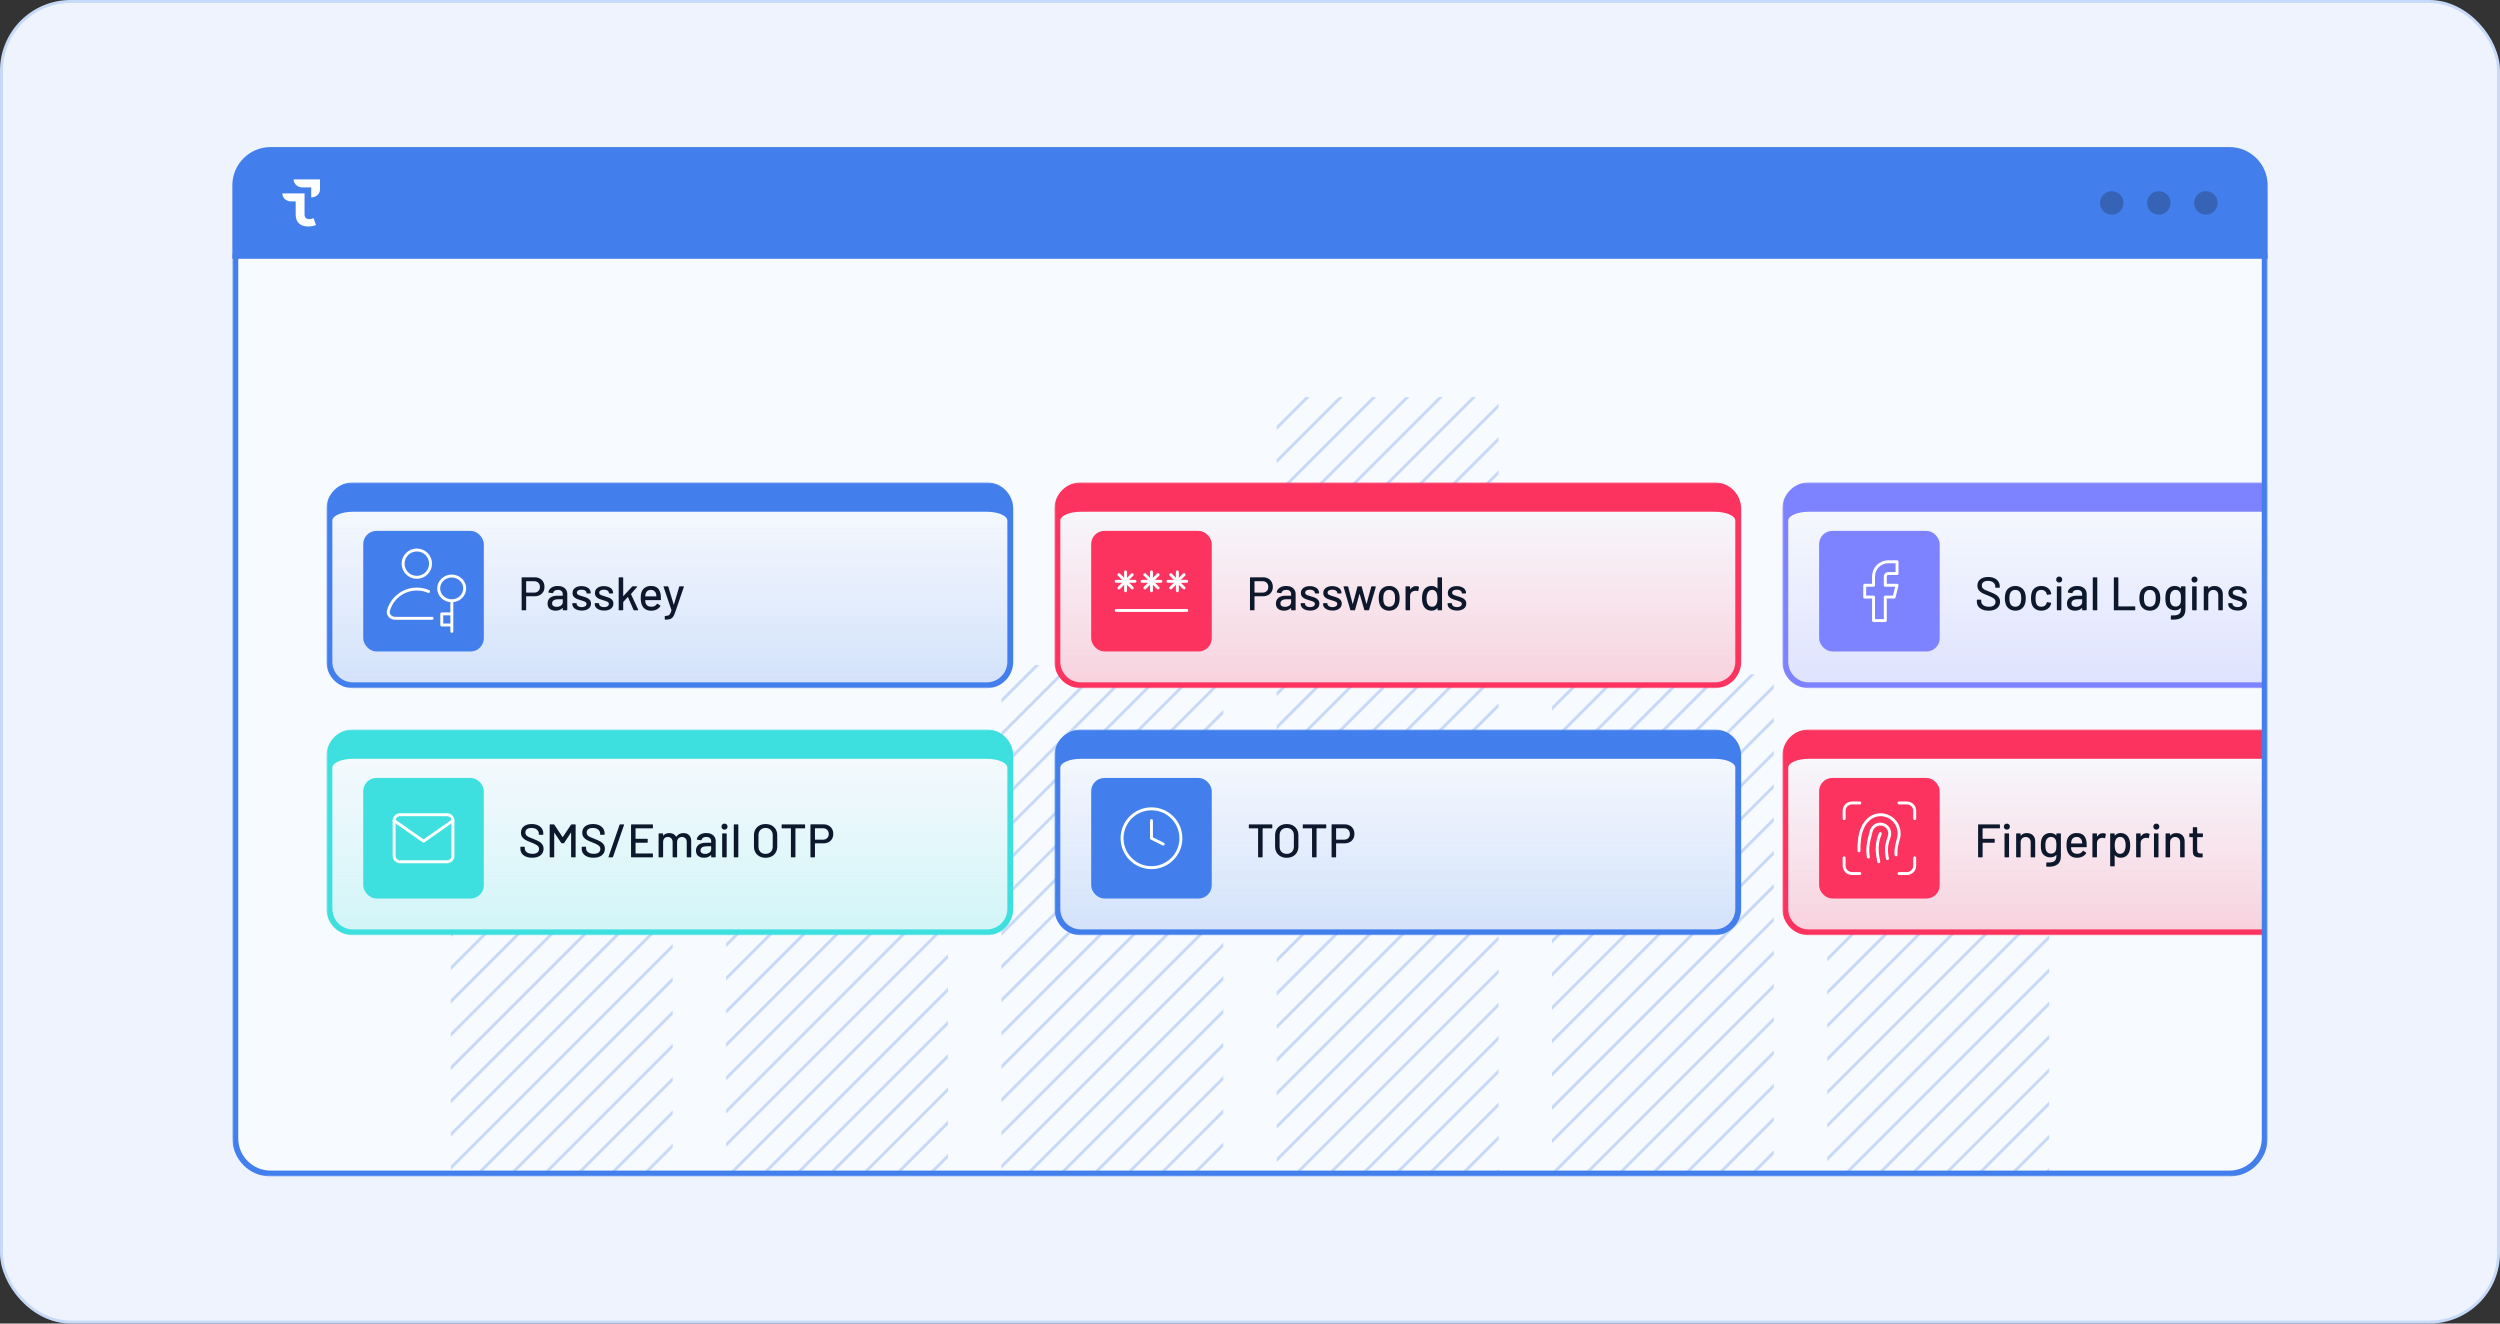 <svg xmlns="http://www.w3.org/2000/svg" width="850" height="450" viewBox="0 0 850 450" fill="none"><rect x="0" y="0" width="850" height="450" fill="#333333" stroke="none"/><rect x="0.5" y="0.5" width="849" height="449" rx="23.5" fill="#EEF3FD"></rect><rect x="0.5" y="0.5" width="849" height="449" rx="23.5" stroke="#C7D9F9"></rect><path d="M770 87.5H770.5V87V63C770.5 56.096 764.904 50.5 758 50.5H92C85.096 50.5 79.5 56.096 79.5 63V87V87.5H80H770Z" fill="#437FEC"></path><path d="M770 87.5H770.5V87V63C770.5 56.096 764.904 50.5 758 50.5H92C85.096 50.5 79.5 56.096 79.5 63V87V87.5H80H770Z" stroke="#437FEC"></path><path d="M108.8 61V63.719L108.8 64.585L108.784 64.569C108.789 64.575 108.794 64.581 108.8 64.587V64.597C108.771 65.005 108.64 65.389 108.431 65.728C108.297 65.947 108.132 66.148 107.939 66.324C107.852 66.405 107.758 66.478 107.661 66.547C107.659 66.549 107.655 66.551 107.652 66.553L107.652 66.553C107.649 66.555 107.645 66.557 107.643 66.559L107.635 66.566C107.132 66.915 106.504 67.124 105.821 67.124H105.81V63.721H105.808V63.712H102.625C101.884 63.667 101.214 63.377 100.719 62.931C100.63 62.853 100.549 62.768 100.473 62.68L100.463 62.667L100.452 62.654C100.067 62.198 99.837 61.629 99.837 61.01V61H108.8Z" fill="white"></path><path d="M105.135 74.514C105.609 74.514 106.156 74.379 106.604 74.175L107.45 76.521C106.578 76.837 105.858 76.974 104.937 76.996C102.275 77.086 100.534 75.71 100.534 72.936V68.478H100.531V68.481H98.832L98.826 68.48C98.813 68.478 98.802 68.476 98.788 68.476C98.047 68.431 97.377 68.141 96.882 67.695C96.793 67.617 96.712 67.532 96.636 67.444C96.238 66.984 96 66.405 96 65.773V65.764H103.544V72.936C103.544 73.995 104.19 74.514 105.135 74.514Z" fill="white"></path><circle opacity="0.32" cx="718" cy="69" r="4" fill="#1D2745"></circle><circle opacity="0.32" cx="734" cy="69" r="4" fill="#1D2745"></circle><circle opacity="0.32" cx="750" cy="69" r="4" fill="#1D2745"></circle><g clip-path="url(#clip0_7982_3638)"><mask id="path-7-outside-1_7982_3638" maskUnits="userSpaceOnUse" x="79" y="86" width="692" height="314" fill="black"><rect fill="white" x="79" y="86" width="692" height="314"></rect><path d="M80 87H770V387C770 393.627 764.627 399 758 399H92C85.373 399 80 393.627 80 387V87Z"></path></mask><path d="M80 87H770V387C770 393.627 764.627 399 758 399H92C85.373 399 80 393.627 80 387V87Z" fill="#F7FAFE"></path><g clip-path="url(#clip1_7982_3638)"><line x1="-36.435" y1="405.77" x2="238.629" y2="130.706" stroke="#C7D9F9"></line><line x1="-30.779" y1="411.427" x2="244.286" y2="136.362" stroke="#C7D9F9"></line><line x1="-25.122" y1="417.084" x2="249.943" y2="142.019" stroke="#C7D9F9"></line><line x1="-19.465" y1="422.741" x2="255.6" y2="147.676" stroke="#C7D9F9"></line><line x1="-13.808" y1="428.398" x2="261.257" y2="153.333" stroke="#C7D9F9"></line><line x1="-8.151" y1="434.054" x2="266.913" y2="158.99" stroke="#C7D9F9"></line><line x1="-2.494" y1="439.711" x2="272.57" y2="164.647" stroke="#C7D9F9"></line><line x1="3.163" y1="445.368" x2="278.227" y2="170.304" stroke="#C7D9F9"></line><line x1="8.82" y1="451.025" x2="283.884" y2="175.96" stroke="#C7D9F9"></line><line x1="14.476" y1="456.682" x2="289.541" y2="181.617" stroke="#C7D9F9"></line><line x1="20.133" y1="462.339" x2="295.198" y2="187.274" stroke="#C7D9F9"></line><line x1="25.79" y1="467.995" x2="300.855" y2="192.931" stroke="#C7D9F9"></line><line x1="31.447" y1="473.652" x2="306.512" y2="198.588" stroke="#C7D9F9"></line><line x1="37.104" y1="479.309" x2="312.168" y2="204.245" stroke="#C7D9F9"></line><line x1="42.761" y1="484.966" x2="317.825" y2="209.901" stroke="#C7D9F9"></line><line x1="48.417" y1="490.623" x2="323.482" y2="215.558" stroke="#C7D9F9"></line><line x1="54.074" y1="496.28" x2="329.139" y2="221.215" stroke="#C7D9F9"></line><line x1="59.731" y1="501.937" x2="334.796" y2="226.872" stroke="#C7D9F9"></line><line x1="65.388" y1="507.593" x2="340.453" y2="232.529" stroke="#C7D9F9"></line><line x1="71.045" y1="513.25" x2="346.109" y2="238.186" stroke="#C7D9F9"></line><line x1="76.702" y1="518.907" x2="351.766" y2="243.843" stroke="#C7D9F9"></line><line x1="82.359" y1="524.564" x2="357.423" y2="249.5" stroke="#C7D9F9"></line><line x1="88.015" y1="530.221" x2="363.08" y2="255.156" stroke="#C7D9F9"></line><line x1="93.672" y1="535.878" x2="368.737" y2="260.813" stroke="#C7D9F9"></line><line x1="99.329" y1="541.535" x2="374.394" y2="266.47" stroke="#C7D9F9"></line><line x1="104.986" y1="547.191" x2="380.051" y2="272.127" stroke="#C7D9F9"></line><line x1="110.643" y1="552.848" x2="385.707" y2="277.784" stroke="#C7D9F9"></line><line x1="116.3" y1="558.505" x2="391.364" y2="283.441" stroke="#C7D9F9"></line><line x1="121.957" y1="564.162" x2="397.021" y2="289.098" stroke="#C7D9F9"></line><line x1="127.613" y1="569.819" x2="402.678" y2="294.754" stroke="#C7D9F9"></line><line x1="133.27" y1="575.476" x2="408.335" y2="300.411" stroke="#C7D9F9"></line><line x1="138.927" y1="581.133" x2="413.992" y2="306.068" stroke="#C7D9F9"></line><line x1="144.584" y1="586.789" x2="419.648" y2="311.725" stroke="#C7D9F9"></line><line x1="150.241" y1="592.446" x2="425.305" y2="317.382" stroke="#C7D9F9"></line></g><g clip-path="url(#clip2_7982_3638)"><line x1="57.127" y1="386.671" x2="332.191" y2="111.607" stroke="#C7D9F9"></line><line x1="62.784" y1="392.328" x2="337.848" y2="117.264" stroke="#C7D9F9"></line><line x1="68.441" y1="397.985" x2="343.505" y2="122.921" stroke="#C7D9F9"></line><line x1="74.097" y1="403.642" x2="349.162" y2="128.578" stroke="#C7D9F9"></line><line x1="79.754" y1="409.299" x2="354.819" y2="134.234" stroke="#C7D9F9"></line><line x1="85.411" y1="414.956" x2="360.476" y2="139.891" stroke="#C7D9F9"></line><line x1="91.068" y1="420.613" x2="366.133" y2="145.548" stroke="#C7D9F9"></line><line x1="96.725" y1="426.269" x2="371.789" y2="151.205" stroke="#C7D9F9"></line><line x1="102.382" y1="431.926" x2="377.446" y2="156.862" stroke="#C7D9F9"></line><line x1="108.039" y1="437.583" x2="383.103" y2="162.519" stroke="#C7D9F9"></line><line x1="113.696" y1="443.24" x2="388.76" y2="168.175" stroke="#C7D9F9"></line><line x1="119.352" y1="448.897" x2="394.417" y2="173.832" stroke="#C7D9F9"></line><line x1="125.009" y1="454.554" x2="400.074" y2="179.489" stroke="#C7D9F9"></line><line x1="130.666" y1="460.211" x2="405.73" y2="185.146" stroke="#C7D9F9"></line><line x1="136.323" y1="465.867" x2="411.387" y2="190.803" stroke="#C7D9F9"></line><line x1="141.98" y1="471.524" x2="417.044" y2="196.46" stroke="#C7D9F9"></line><line x1="147.637" y1="477.181" x2="422.701" y2="202.117" stroke="#C7D9F9"></line><line x1="153.293" y1="482.838" x2="428.358" y2="207.773" stroke="#C7D9F9"></line><line x1="158.95" y1="488.495" x2="434.015" y2="213.43" stroke="#C7D9F9"></line><line x1="164.607" y1="494.152" x2="439.672" y2="219.087" stroke="#C7D9F9"></line><line x1="170.264" y1="499.809" x2="445.328" y2="224.744" stroke="#C7D9F9"></line><line x1="175.921" y1="505.465" x2="450.985" y2="230.401" stroke="#C7D9F9"></line><line x1="181.578" y1="511.122" x2="456.642" y2="236.058" stroke="#C7D9F9"></line><line x1="187.235" y1="516.779" x2="462.299" y2="241.715" stroke="#C7D9F9"></line><line x1="192.891" y1="522.436" x2="467.956" y2="247.371" stroke="#C7D9F9"></line><line x1="198.548" y1="528.093" x2="473.613" y2="253.028" stroke="#C7D9F9"></line><line x1="204.205" y1="533.75" x2="479.27" y2="258.685" stroke="#C7D9F9"></line><line x1="209.862" y1="539.407" x2="484.927" y2="264.342" stroke="#C7D9F9"></line><line x1="215.519" y1="545.063" x2="490.583" y2="269.999" stroke="#C7D9F9"></line><line x1="221.176" y1="550.72" x2="496.24" y2="275.656" stroke="#C7D9F9"></line><line x1="226.832" y1="556.377" x2="501.897" y2="281.312" stroke="#C7D9F9"></line><line x1="232.489" y1="562.034" x2="507.554" y2="286.969" stroke="#C7D9F9"></line><line x1="238.146" y1="567.691" x2="513.211" y2="292.626" stroke="#C7D9F9"></line><line x1="243.803" y1="573.348" x2="518.868" y2="298.283" stroke="#C7D9F9"></line></g><g clip-path="url(#clip3_7982_3638)"><line x1="150.689" y1="314.96" x2="425.753" y2="39.896" stroke="#C7D9F9"></line><line x1="156.346" y1="320.617" x2="431.41" y2="45.553" stroke="#C7D9F9"></line><line x1="162.003" y1="326.274" x2="437.067" y2="51.21" stroke="#C7D9F9"></line><line x1="167.659" y1="331.931" x2="442.724" y2="56.867" stroke="#C7D9F9"></line><line x1="173.316" y1="337.588" x2="448.381" y2="62.523" stroke="#C7D9F9"></line><line x1="178.973" y1="343.245" x2="454.038" y2="68.18" stroke="#C7D9F9"></line><line x1="184.63" y1="348.902" x2="459.695" y2="73.837" stroke="#C7D9F9"></line><line x1="190.287" y1="354.558" x2="465.351" y2="79.494" stroke="#C7D9F9"></line><line x1="195.944" y1="360.215" x2="471.008" y2="85.151" stroke="#C7D9F9"></line><line x1="201.601" y1="365.872" x2="476.665" y2="90.808" stroke="#C7D9F9"></line><line x1="207.258" y1="371.529" x2="482.322" y2="96.464" stroke="#C7D9F9"></line><line x1="212.914" y1="377.186" x2="487.979" y2="102.121" stroke="#C7D9F9"></line><line x1="218.571" y1="382.843" x2="493.636" y2="107.778" stroke="#C7D9F9"></line><line x1="224.228" y1="388.499" x2="499.293" y2="113.435" stroke="#C7D9F9"></line><line x1="229.885" y1="394.156" x2="504.949" y2="119.092" stroke="#C7D9F9"></line><line x1="235.542" y1="399.813" x2="510.606" y2="124.749" stroke="#C7D9F9"></line><line x1="241.199" y1="405.47" x2="516.263" y2="130.406" stroke="#C7D9F9"></line><line x1="246.855" y1="411.127" x2="521.92" y2="136.062" stroke="#C7D9F9"></line><line x1="252.512" y1="416.784" x2="527.577" y2="141.719" stroke="#C7D9F9"></line><line x1="258.169" y1="422.441" x2="533.234" y2="147.376" stroke="#C7D9F9"></line><line x1="263.826" y1="428.097" x2="538.89" y2="153.033" stroke="#C7D9F9"></line><line x1="269.483" y1="433.754" x2="544.547" y2="158.69" stroke="#C7D9F9"></line><line x1="275.14" y1="439.411" x2="550.204" y2="164.347" stroke="#C7D9F9"></line><line x1="280.797" y1="445.068" x2="555.861" y2="170.004" stroke="#C7D9F9"></line><line x1="286.453" y1="450.725" x2="561.518" y2="175.66" stroke="#C7D9F9"></line><line x1="292.11" y1="456.382" x2="567.175" y2="181.317" stroke="#C7D9F9"></line><line x1="297.767" y1="462.039" x2="572.832" y2="186.974" stroke="#C7D9F9"></line><line x1="303.424" y1="467.696" x2="578.489" y2="192.631" stroke="#C7D9F9"></line><line x1="309.081" y1="473.352" x2="584.145" y2="198.288" stroke="#C7D9F9"></line><line x1="314.738" y1="479.009" x2="589.802" y2="203.945" stroke="#C7D9F9"></line><line x1="320.394" y1="484.666" x2="595.459" y2="209.601" stroke="#C7D9F9"></line><line x1="326.051" y1="490.323" x2="601.116" y2="215.258" stroke="#C7D9F9"></line><line x1="331.708" y1="495.98" x2="606.773" y2="220.915" stroke="#C7D9F9"></line><line x1="337.365" y1="501.637" x2="612.43" y2="226.572" stroke="#C7D9F9"></line></g><g clip-path="url(#clip4_7982_3638)"><line x1="244.251" y1="324.021" x2="519.315" y2="48.957" stroke="#C7D9F9"></line><line x1="249.908" y1="329.678" x2="524.972" y2="54.614" stroke="#C7D9F9"></line><line x1="255.565" y1="335.335" x2="530.629" y2="60.27" stroke="#C7D9F9"></line><line x1="261.221" y1="340.992" x2="536.286" y2="65.927" stroke="#C7D9F9"></line><line x1="266.878" y1="346.649" x2="541.943" y2="71.584" stroke="#C7D9F9"></line><line x1="272.535" y1="352.306" x2="547.6" y2="77.241" stroke="#C7D9F9"></line><line x1="278.192" y1="357.962" x2="553.257" y2="82.898" stroke="#C7D9F9"></line><line x1="283.849" y1="363.619" x2="558.913" y2="88.555" stroke="#C7D9F9"></line><line x1="289.506" y1="369.276" x2="564.57" y2="94.212" stroke="#C7D9F9"></line><line x1="295.163" y1="374.933" x2="570.227" y2="99.868" stroke="#C7D9F9"></line><line x1="300.82" y1="380.59" x2="575.884" y2="105.525" stroke="#C7D9F9"></line><line x1="306.476" y1="386.247" x2="581.541" y2="111.182" stroke="#C7D9F9"></line><line x1="312.133" y1="391.904" x2="587.198" y2="116.839" stroke="#C7D9F9"></line><line x1="317.79" y1="397.56" x2="592.855" y2="122.496" stroke="#C7D9F9"></line><line x1="323.447" y1="403.217" x2="598.512" y2="128.153" stroke="#C7D9F9"></line><line x1="329.104" y1="408.874" x2="604.168" y2="133.81" stroke="#C7D9F9"></line><line x1="334.761" y1="414.531" x2="609.825" y2="139.466" stroke="#C7D9F9"></line><line x1="340.417" y1="420.188" x2="615.482" y2="145.123" stroke="#C7D9F9"></line><line x1="346.074" y1="425.845" x2="621.139" y2="150.78" stroke="#C7D9F9"></line><line x1="351.731" y1="431.502" x2="626.796" y2="156.437" stroke="#C7D9F9"></line><line x1="357.388" y1="437.158" x2="632.452" y2="162.094" stroke="#C7D9F9"></line><line x1="363.045" y1="442.815" x2="638.109" y2="167.751" stroke="#C7D9F9"></line><line x1="368.702" y1="448.472" x2="643.766" y2="173.408" stroke="#C7D9F9"></line><line x1="374.359" y1="454.129" x2="649.423" y2="179.064" stroke="#C7D9F9"></line><line x1="380.015" y1="459.786" x2="655.08" y2="184.721" stroke="#C7D9F9"></line><line x1="385.672" y1="465.443" x2="660.737" y2="190.378" stroke="#C7D9F9"></line><line x1="391.329" y1="471.1" x2="666.394" y2="196.035" stroke="#C7D9F9"></line><line x1="396.986" y1="476.756" x2="672.051" y2="201.692" stroke="#C7D9F9"></line><line x1="402.643" y1="482.413" x2="677.707" y2="207.349" stroke="#C7D9F9"></line><line x1="408.3" y1="488.07" x2="683.364" y2="213.006" stroke="#C7D9F9"></line><line x1="413.957" y1="493.727" x2="689.021" y2="218.662" stroke="#C7D9F9"></line><line x1="419.613" y1="499.384" x2="694.678" y2="224.319" stroke="#C7D9F9"></line><line x1="425.27" y1="505.041" x2="700.335" y2="229.976" stroke="#C7D9F9"></line><line x1="430.927" y1="510.697" x2="705.992" y2="235.633" stroke="#C7D9F9"></line></g><g clip-path="url(#clip5_7982_3638)"><line x1="337.813" y1="317.644" x2="612.878" y2="42.579" stroke="#C7D9F9"></line><line x1="343.47" y1="323.3" x2="618.534" y2="48.236" stroke="#C7D9F9"></line><line x1="349.127" y1="328.957" x2="624.191" y2="53.893" stroke="#C7D9F9"></line><line x1="354.783" y1="334.614" x2="629.848" y2="59.55" stroke="#C7D9F9"></line><line x1="360.44" y1="340.271" x2="635.505" y2="65.206" stroke="#C7D9F9"></line><line x1="366.097" y1="345.928" x2="641.162" y2="70.863" stroke="#C7D9F9"></line><line x1="371.754" y1="351.585" x2="646.819" y2="76.52" stroke="#C7D9F9"></line><line x1="377.411" y1="357.242" x2="652.475" y2="82.177" stroke="#C7D9F9"></line><line x1="383.068" y1="362.898" x2="658.132" y2="87.834" stroke="#C7D9F9"></line><line x1="388.725" y1="368.555" x2="663.789" y2="93.491" stroke="#C7D9F9"></line><line x1="394.382" y1="374.212" x2="669.446" y2="99.147" stroke="#C7D9F9"></line><line x1="400.038" y1="379.869" x2="675.103" y2="104.804" stroke="#C7D9F9"></line><line x1="405.695" y1="385.526" x2="680.76" y2="110.461" stroke="#C7D9F9"></line><line x1="411.352" y1="391.183" x2="686.417" y2="116.118" stroke="#C7D9F9"></line><line x1="417.009" y1="396.839" x2="692.074" y2="121.775" stroke="#C7D9F9"></line><line x1="422.666" y1="402.496" x2="697.73" y2="127.432" stroke="#C7D9F9"></line><line x1="428.323" y1="408.153" x2="703.387" y2="133.089" stroke="#C7D9F9"></line><line x1="433.979" y1="413.81" x2="709.044" y2="138.745" stroke="#C7D9F9"></line><line x1="439.636" y1="419.467" x2="714.701" y2="144.402" stroke="#C7D9F9"></line><line x1="445.293" y1="425.124" x2="720.358" y2="150.059" stroke="#C7D9F9"></line><line x1="450.95" y1="430.781" x2="726.014" y2="155.716" stroke="#C7D9F9"></line><line x1="456.607" y1="436.437" x2="731.671" y2="161.373" stroke="#C7D9F9"></line><line x1="462.264" y1="442.094" x2="737.328" y2="167.03" stroke="#C7D9F9"></line><line x1="467.921" y1="447.751" x2="742.985" y2="172.687" stroke="#C7D9F9"></line><line x1="473.577" y1="453.408" x2="748.642" y2="178.344" stroke="#C7D9F9"></line><line x1="479.234" y1="459.065" x2="754.299" y2="184" stroke="#C7D9F9"></line><line x1="484.891" y1="464.722" x2="759.956" y2="189.657" stroke="#C7D9F9"></line><line x1="490.548" y1="470.379" x2="765.613" y2="195.314" stroke="#C7D9F9"></line><line x1="496.205" y1="476.035" x2="771.269" y2="200.971" stroke="#C7D9F9"></line><line x1="501.862" y1="481.692" x2="776.926" y2="206.628" stroke="#C7D9F9"></line><line x1="507.519" y1="487.349" x2="782.583" y2="212.285" stroke="#C7D9F9"></line><line x1="513.175" y1="493.006" x2="788.24" y2="217.941" stroke="#C7D9F9"></line><line x1="518.832" y1="498.663" x2="793.897" y2="223.598" stroke="#C7D9F9"></line><line x1="524.489" y1="504.32" x2="799.554" y2="229.255" stroke="#C7D9F9"></line></g><g clip-path="url(#clip6_7982_3638)"><line x1="431.375" y1="380.305" x2="706.439" y2="105.241" stroke="#C7D9F9"></line><line x1="437.031" y1="385.962" x2="712.096" y2="110.898" stroke="#C7D9F9"></line><line x1="442.688" y1="391.619" x2="717.753" y2="116.555" stroke="#C7D9F9"></line><line x1="448.345" y1="397.276" x2="723.41" y2="122.211" stroke="#C7D9F9"></line><line x1="454.002" y1="402.933" x2="729.067" y2="127.868" stroke="#C7D9F9"></line><line x1="459.659" y1="408.59" x2="734.723" y2="133.525" stroke="#C7D9F9"></line><line x1="465.316" y1="414.247" x2="740.38" y2="139.182" stroke="#C7D9F9"></line><line x1="470.973" y1="419.903" x2="746.037" y2="144.839" stroke="#C7D9F9"></line><line x1="476.63" y1="425.56" x2="751.694" y2="150.496" stroke="#C7D9F9"></line><line x1="482.286" y1="431.217" x2="757.351" y2="156.153" stroke="#C7D9F9"></line><line x1="487.943" y1="436.874" x2="763.008" y2="161.809" stroke="#C7D9F9"></line><line x1="493.6" y1="442.531" x2="768.665" y2="167.466" stroke="#C7D9F9"></line><line x1="499.257" y1="448.188" x2="774.322" y2="173.123" stroke="#C7D9F9"></line><line x1="504.914" y1="453.844" x2="779.978" y2="178.78" stroke="#C7D9F9"></line><line x1="510.571" y1="459.501" x2="785.635" y2="184.437" stroke="#C7D9F9"></line><line x1="516.228" y1="465.158" x2="791.292" y2="190.094" stroke="#C7D9F9"></line><line x1="521.884" y1="470.815" x2="796.949" y2="195.75" stroke="#C7D9F9"></line><line x1="527.541" y1="476.472" x2="802.606" y2="201.407" stroke="#C7D9F9"></line><line x1="533.198" y1="482.129" x2="808.263" y2="207.064" stroke="#C7D9F9"></line><line x1="538.855" y1="487.786" x2="813.919" y2="212.721" stroke="#C7D9F9"></line><line x1="544.512" y1="493.442" x2="819.576" y2="218.378" stroke="#C7D9F9"></line><line x1="550.169" y1="499.099" x2="825.233" y2="224.035" stroke="#C7D9F9"></line><line x1="555.825" y1="504.756" x2="830.89" y2="229.692" stroke="#C7D9F9"></line><line x1="561.482" y1="510.413" x2="836.547" y2="235.349" stroke="#C7D9F9"></line><line x1="567.139" y1="516.07" x2="842.204" y2="241.005" stroke="#C7D9F9"></line><line x1="572.796" y1="521.727" x2="847.861" y2="246.662" stroke="#C7D9F9"></line><line x1="578.453" y1="527.384" x2="853.517" y2="252.319" stroke="#C7D9F9"></line><line x1="584.11" y1="533.04" x2="859.174" y2="257.976" stroke="#C7D9F9"></line><line x1="589.767" y1="538.697" x2="864.831" y2="263.633" stroke="#C7D9F9"></line><line x1="595.424" y1="544.354" x2="870.488" y2="269.29" stroke="#C7D9F9"></line><line x1="601.08" y1="550.011" x2="876.145" y2="274.946" stroke="#C7D9F9"></line><line x1="606.737" y1="555.668" x2="881.802" y2="280.603" stroke="#C7D9F9"></line><line x1="612.394" y1="561.325" x2="887.459" y2="286.26" stroke="#C7D9F9"></line><line x1="618.051" y1="566.982" x2="893.116" y2="291.917" stroke="#C7D9F9"></line></g><mask id="path-213-outside-2_7982_3638" maskUnits="userSpaceOnUse" x="111" y="164" width="234" height="70" fill="black"><rect fill="white" x="111" y="164" width="234" height="70"></rect><path d="M112 177C112 172.582 115.582 169 120 169H335.5C339.918 169 343.5 172.582 343.5 177V225C343.5 229.418 339.918 233 335.5 233H120C115.582 233 112 229.418 112 225V177Z"></path></mask><path d="M112 177C112 172.582 115.582 169 120 169H335.5C339.918 169 343.5 172.582 343.5 177V225C343.5 229.418 339.918 233 335.5 233H120C115.582 233 112 229.418 112 225V177Z" fill="#F7FAFE"></path><path d="M112 177C112 172.582 115.582 169 120 169H335.5C339.918 169 343.5 172.582 343.5 177V225C343.5 229.418 339.918 233 335.5 233H120C115.582 233 112 229.418 112 225V177Z" fill="url(#paint0_linear_7982_3638)"></path><path d="M111 173C111 168.029 115.029 164 120 164H335.5C340.471 164 344.5 168.029 344.5 173L342.5 177C342.5 175.343 339.366 174 335.5 174H120C116.134 174 113 175.343 113 177L111 173ZM344.5 225C344.5 229.971 340.471 234 335.5 234H120C115.029 234 111 229.971 111 225H113C113 228.866 116.134 232 120 232H335.5C339.366 232 342.5 228.866 342.5 225H344.5ZM120 234C115.029 234 111 229.971 111 225V173C111 168.029 115.029 164 120 164V174C116.134 174 113 175.343 113 177V225C113 228.866 116.134 232 120 232V234ZM335.5 164C340.471 164 344.5 168.029 344.5 173V225C344.5 229.971 340.471 234 335.5 234V232C339.366 232 342.5 228.866 342.5 225V177C342.5 175.343 339.366 174 335.5 174V164Z" fill="#437FEC" mask="url(#path-213-outside-2_7982_3638)"></path><rect x="124" y="181" width="40" height="40" rx="4" fill="#437FEC"></rect><rect x="124" y="181" width="40" height="40" rx="4" stroke="#437FEC" stroke-linecap="round" stroke-linejoin="round"></rect><path d="M153.628 214.66V212.496M153.628 212.496H150.196V208.71H153.628M153.628 212.496V208.71M153.628 204.265C153.041 204.268 152.459 204.162 151.916 203.952C151.373 203.743 150.879 203.433 150.462 203.042C150.046 202.651 149.716 202.186 149.49 201.674C149.265 201.162 149.149 200.613 149.149 200.058C149.149 199.503 149.265 198.954 149.49 198.441C149.716 197.929 150.046 197.464 150.462 197.073C150.879 196.682 151.373 196.373 151.916 196.163C152.459 195.954 153.041 195.847 153.628 195.851C154.794 195.87 155.906 196.322 156.724 197.109C157.542 197.895 158 198.954 158 200.057C158 201.16 157.542 202.219 156.724 203.006C155.906 203.793 154.794 204.244 153.628 204.263V204.265ZM153.628 204.265V208.71" stroke="white" stroke-linecap="round" stroke-linejoin="round"></path><path d="M145.717 201.105C144.492 200.572 143.14 200.277 141.718 200.277C137.109 200.277 133.228 203.383 132.072 207.609C131.685 209.024 132.915 210.234 134.387 210.234H146.936M146.383 191.647C146.383 194.213 144.294 196.294 141.718 196.294C139.141 196.294 137.053 194.213 137.053 191.647C137.053 189.08 139.141 187 141.718 187C144.294 187 146.383 189.08 146.383 191.647Z" stroke="white" stroke-linecap="round" stroke-linejoin="round"></path><path d="M181.837 196.284C182.487 196.284 183.058 196.423 183.549 196.7C184.05 196.967 184.434 197.345 184.701 197.836C184.978 198.327 185.117 198.892 185.117 199.532C185.117 200.172 184.978 200.732 184.701 201.212C184.423 201.692 184.029 202.065 183.517 202.332C183.015 202.599 182.434 202.732 181.773 202.732H178.957C178.914 202.732 178.893 202.753 178.893 202.796V207.34C178.893 207.447 178.839 207.5 178.733 207.5H177.517C177.41 207.5 177.357 207.447 177.357 207.34V196.444C177.357 196.337 177.41 196.284 177.517 196.284H181.837ZM181.629 201.484C182.215 201.484 182.685 201.308 183.037 200.956C183.399 200.604 183.581 200.14 183.581 199.564C183.581 198.977 183.399 198.508 183.037 198.156C182.685 197.793 182.215 197.612 181.629 197.612H178.957C178.914 197.612 178.893 197.633 178.893 197.676V201.42C178.893 201.463 178.914 201.484 178.957 201.484H181.629ZM189.659 199.228C190.309 199.228 190.875 199.345 191.355 199.58C191.845 199.804 192.219 200.124 192.475 200.54C192.741 200.945 192.875 201.409 192.875 201.932V207.34C192.875 207.447 192.821 207.5 192.715 207.5H191.499C191.392 207.5 191.339 207.447 191.339 207.34V206.764C191.339 206.711 191.312 206.7 191.259 206.732C190.981 207.02 190.64 207.244 190.235 207.404C189.84 207.553 189.397 207.628 188.907 207.628C188.117 207.628 187.461 207.431 186.939 207.036C186.427 206.631 186.171 206.023 186.171 205.212C186.171 204.38 186.459 203.729 187.035 203.26C187.621 202.78 188.437 202.54 189.483 202.54H191.275C191.317 202.54 191.339 202.519 191.339 202.476V202.044C191.339 201.575 191.2 201.212 190.923 200.956C190.656 200.689 190.245 200.556 189.691 200.556C189.243 200.556 188.875 200.647 188.587 200.828C188.309 200.999 188.139 201.233 188.075 201.532C188.043 201.639 187.979 201.687 187.883 201.676L186.587 201.5C186.48 201.479 186.432 201.436 186.443 201.372C186.528 200.743 186.864 200.231 187.451 199.836C188.037 199.431 188.773 199.228 189.659 199.228ZM189.243 206.332C189.808 206.332 190.299 206.183 190.715 205.884C191.131 205.585 191.339 205.207 191.339 204.748V203.804C191.339 203.761 191.317 203.74 191.275 203.74H189.771C189.141 203.74 188.64 203.863 188.267 204.108C187.893 204.353 187.707 204.695 187.707 205.132C187.707 205.527 187.845 205.825 188.123 206.028C188.411 206.231 188.784 206.332 189.243 206.332ZM197.812 207.596C197.172 207.596 196.607 207.5 196.116 207.308C195.636 207.116 195.263 206.855 194.996 206.524C194.729 206.183 194.596 205.809 194.596 205.404V205.228C194.596 205.121 194.649 205.068 194.756 205.068H195.908C196.015 205.068 196.068 205.121 196.068 205.228V205.308C196.068 205.607 196.228 205.868 196.548 206.092C196.879 206.316 197.295 206.428 197.796 206.428C198.276 206.428 198.665 206.327 198.964 206.124C199.263 205.911 199.412 205.644 199.412 205.324C199.412 205.015 199.273 204.785 198.996 204.636C198.719 204.476 198.271 204.311 197.652 204.14C197.044 203.969 196.532 203.799 196.116 203.628C195.711 203.447 195.364 203.196 195.076 202.876C194.799 202.545 194.66 202.124 194.66 201.612C194.66 200.897 194.937 200.332 195.492 199.916C196.057 199.489 196.804 199.276 197.732 199.276C198.351 199.276 198.895 199.377 199.364 199.58C199.844 199.772 200.212 200.044 200.468 200.396C200.724 200.748 200.852 201.143 200.852 201.58V201.628C200.852 201.735 200.799 201.788 200.692 201.788H199.572C199.465 201.788 199.412 201.735 199.412 201.628V201.58C199.412 201.271 199.257 201.015 198.948 200.812C198.649 200.599 198.239 200.492 197.716 200.492C197.247 200.492 196.863 200.583 196.564 200.764C196.276 200.945 196.132 201.191 196.132 201.5C196.132 201.809 196.271 202.044 196.548 202.204C196.836 202.364 197.295 202.535 197.924 202.716C198.543 202.887 199.055 203.057 199.46 203.228C199.876 203.388 200.228 203.633 200.516 203.964C200.804 204.284 200.948 204.705 200.948 205.228C200.948 205.953 200.66 206.529 200.084 206.956C199.519 207.383 198.761 207.596 197.812 207.596ZM205.422 207.596C204.782 207.596 204.216 207.5 203.726 207.308C203.246 207.116 202.872 206.855 202.606 206.524C202.339 206.183 202.206 205.809 202.206 205.404V205.228C202.206 205.121 202.259 205.068 202.366 205.068H203.518C203.624 205.068 203.678 205.121 203.678 205.228V205.308C203.678 205.607 203.838 205.868 204.158 206.092C204.488 206.316 204.904 206.428 205.406 206.428C205.886 206.428 206.275 206.327 206.574 206.124C206.872 205.911 207.022 205.644 207.022 205.324C207.022 205.015 206.883 204.785 206.606 204.636C206.328 204.476 205.88 204.311 205.262 204.14C204.654 203.969 204.142 203.799 203.726 203.628C203.32 203.447 202.974 203.196 202.686 202.876C202.408 202.545 202.27 202.124 202.27 201.612C202.27 200.897 202.547 200.332 203.102 199.916C203.667 199.489 204.414 199.276 205.342 199.276C205.96 199.276 206.504 199.377 206.974 199.58C207.454 199.772 207.822 200.044 208.078 200.396C208.334 200.748 208.462 201.143 208.462 201.58V201.628C208.462 201.735 208.408 201.788 208.302 201.788H207.182C207.075 201.788 207.022 201.735 207.022 201.628V201.58C207.022 201.271 206.867 201.015 206.558 200.812C206.259 200.599 205.848 200.492 205.326 200.492C204.856 200.492 204.472 200.583 204.174 200.764C203.886 200.945 203.742 201.191 203.742 201.5C203.742 201.809 203.88 202.044 204.158 202.204C204.446 202.364 204.904 202.535 205.534 202.716C206.152 202.887 206.664 203.057 207.07 203.228C207.486 203.388 207.838 203.633 208.126 203.964C208.414 204.284 208.558 204.705 208.558 205.228C208.558 205.953 208.27 206.529 207.694 206.956C207.128 207.383 206.371 207.596 205.422 207.596ZM210.514 207.5C210.408 207.5 210.354 207.447 210.354 207.34V196.46C210.354 196.353 210.408 196.3 210.514 196.3H211.73C211.837 196.3 211.89 196.353 211.89 196.46V202.62C211.89 202.641 211.901 202.657 211.922 202.668C211.944 202.679 211.96 202.673 211.97 202.652L214.93 199.436C214.973 199.383 215.037 199.356 215.122 199.356H216.546C216.61 199.356 216.648 199.377 216.658 199.42C216.68 199.452 216.669 199.495 216.626 199.548L214.562 201.932C214.541 201.975 214.536 202.007 214.546 202.028L216.994 207.308L217.01 207.372C217.01 207.457 216.962 207.5 216.866 207.5H215.586C215.501 207.5 215.442 207.457 215.41 207.372L213.506 203.02C213.485 202.967 213.458 202.961 213.426 203.004L211.922 204.668C211.901 204.711 211.89 204.737 211.89 204.748V207.34C211.89 207.447 211.837 207.5 211.73 207.5H210.514ZM224.665 202.412C224.708 202.849 224.724 203.34 224.713 203.884C224.713 203.991 224.66 204.044 224.553 204.044H219.449C219.406 204.044 219.385 204.065 219.385 204.108C219.385 204.471 219.417 204.748 219.481 204.94C219.598 205.367 219.833 205.703 220.185 205.948C220.548 206.183 221.001 206.3 221.545 206.3C222.334 206.3 222.942 205.975 223.369 205.324C223.422 205.217 223.492 205.201 223.577 205.276L224.489 205.884C224.564 205.948 224.58 206.017 224.537 206.092C224.238 206.572 223.812 206.951 223.257 207.228C222.713 207.505 222.094 207.644 221.401 207.644C220.622 207.644 219.966 207.473 219.433 207.132C218.9 206.791 218.5 206.305 218.233 205.676C217.977 205.047 217.849 204.284 217.849 203.388C217.849 202.609 217.908 202.017 218.025 201.612C218.217 200.876 218.601 200.295 219.177 199.868C219.753 199.441 220.452 199.228 221.273 199.228C222.35 199.228 223.156 199.5 223.689 200.044C224.222 200.577 224.548 201.367 224.665 202.412ZM221.273 200.556C220.814 200.556 220.436 200.673 220.137 200.908C219.838 201.132 219.636 201.436 219.529 201.82C219.454 202.055 219.406 202.353 219.385 202.716C219.385 202.759 219.406 202.78 219.449 202.78H223.113C223.156 202.78 223.177 202.759 223.177 202.716C223.156 202.364 223.124 202.103 223.081 201.932C222.974 201.516 222.761 201.185 222.441 200.94C222.132 200.684 221.742 200.556 221.273 200.556ZM226.13 210.684C226.055 210.684 226.018 210.631 226.018 210.524V209.58C226.018 209.473 226.071 209.42 226.178 209.42H226.21C226.637 209.409 226.973 209.356 227.218 209.26C227.463 209.164 227.666 208.983 227.826 208.716C227.986 208.46 228.141 208.071 228.29 207.548C228.301 207.537 228.301 207.521 228.29 207.5C228.29 207.468 228.29 207.452 228.29 207.452L225.618 199.532L225.602 199.468C225.602 199.393 225.65 199.356 225.746 199.356H227.042C227.138 199.356 227.202 199.399 227.234 199.484L229.042 205.516C229.053 205.537 229.069 205.548 229.09 205.548C229.111 205.548 229.127 205.537 229.138 205.516L230.93 199.484C230.962 199.399 231.026 199.356 231.122 199.356H232.386C232.503 199.356 232.546 199.415 232.514 199.532L229.602 208.06C229.357 208.796 229.111 209.34 228.866 209.692C228.621 210.055 228.301 210.311 227.906 210.46C227.511 210.609 226.957 210.684 226.242 210.684H226.13Z" fill="#0D182D"></path><mask id="path-219-outside-3_7982_3638" maskUnits="userSpaceOnUse" x="358.5" y="164" width="234" height="70" fill="black"><rect fill="white" x="358.5" y="164" width="234" height="70"></rect><path d="M359.5 177C359.5 172.582 363.082 169 367.5 169H583C587.418 169 591 172.582 591 177V225C591 229.418 587.418 233 583 233H367.5C363.082 233 359.5 229.418 359.5 225V177Z"></path></mask><path d="M359.5 177C359.5 172.582 363.082 169 367.5 169H583C587.418 169 591 172.582 591 177V225C591 229.418 587.418 233 583 233H367.5C363.082 233 359.5 229.418 359.5 225V177Z" fill="#F7FAFE"></path><path d="M359.5 177C359.5 172.582 363.082 169 367.5 169H583C587.418 169 591 172.582 591 177V225C591 229.418 587.418 233 583 233H367.5C363.082 233 359.5 229.418 359.5 225V177Z" fill="url(#paint1_linear_7982_3638)"></path><path d="M358.5 173C358.5 168.029 362.529 164 367.5 164H583C587.971 164 592 168.029 592 173L590 177C590 175.343 586.866 174 583 174H367.5C363.634 174 360.5 175.343 360.5 177L358.5 173ZM592 225C592 229.971 587.971 234 583 234H367.5C362.529 234 358.5 229.971 358.5 225H360.5C360.5 228.866 363.634 232 367.5 232H583C586.866 232 590 228.866 590 225H592ZM367.5 234C362.529 234 358.5 229.971 358.5 225V173C358.5 168.029 362.529 164 367.5 164V174C363.634 174 360.5 175.343 360.5 177V225C360.5 228.866 363.634 232 367.5 232V234ZM583 164C587.971 164 592 168.029 592 173V225C592 229.971 587.971 234 583 234V232C586.866 232 590 228.866 590 225V177C590 175.343 586.866 174 583 174V164Z" fill="#FC335F" mask="url(#path-219-outside-3_7982_3638)"></path><rect x="371.5" y="181" width="40" height="40" rx="4" fill="#FC335F"></rect><rect x="371.5" y="181" width="40" height="40" rx="4" stroke="#FC335F" stroke-linecap="round" stroke-linejoin="round"></rect><path d="M379.5 197.649H385.896" stroke="white" stroke-linecap="round" stroke-linejoin="round"></path><path d="M380.437 195.387L384.959 199.909" stroke="white" stroke-linecap="round" stroke-linejoin="round"></path><path d="M382.698 194.45V200.845" stroke="white" stroke-linecap="round" stroke-linejoin="round"></path><path d="M384.959 195.387L380.437 199.909" stroke="white" stroke-linecap="round" stroke-linejoin="round"></path><path d="M388.303 197.649H394.698" stroke="white" stroke-linecap="round" stroke-linejoin="round"></path><path d="M379.5 207.55H403.5" stroke="white" stroke-linecap="round" stroke-linejoin="round"></path><path d="M389.239 195.388L393.761 199.91" stroke="white" stroke-linecap="round" stroke-linejoin="round"></path><path d="M391.5 194.451V200.845" stroke="white" stroke-linecap="round" stroke-linejoin="round"></path><path d="M393.761 195.388L389.239 199.91" stroke="white" stroke-linecap="round" stroke-linejoin="round"></path><path d="M397.106 197.649H403.5" stroke="white" stroke-linecap="round" stroke-linejoin="round"></path><path d="M398.043 195.388L402.565 199.91" stroke="white" stroke-linecap="round" stroke-linejoin="round"></path><path d="M400.304 194.451V200.845" stroke="white" stroke-linecap="round" stroke-linejoin="round"></path><path d="M402.565 195.388L398.043 199.91" stroke="white" stroke-linecap="round" stroke-linejoin="round"></path><path d="M429.477 196.284C430.128 196.284 430.699 196.423 431.189 196.7C431.691 196.967 432.075 197.345 432.341 197.836C432.619 198.327 432.757 198.892 432.757 199.532C432.757 200.172 432.619 200.732 432.341 201.212C432.064 201.692 431.669 202.065 431.157 202.332C430.656 202.599 430.075 202.732 429.413 202.732H426.597C426.555 202.732 426.533 202.753 426.533 202.796V207.34C426.533 207.447 426.48 207.5 426.373 207.5H425.157C425.051 207.5 424.997 207.447 424.997 207.34V196.444C424.997 196.337 425.051 196.284 425.157 196.284H429.477ZM429.269 201.484C429.856 201.484 430.325 201.308 430.677 200.956C431.04 200.604 431.221 200.14 431.221 199.564C431.221 198.977 431.04 198.508 430.677 198.156C430.325 197.793 429.856 197.612 429.269 197.612H426.597C426.555 197.612 426.533 197.633 426.533 197.676V201.42C426.533 201.463 426.555 201.484 426.597 201.484H429.269ZM437.299 199.228C437.95 199.228 438.515 199.345 438.995 199.58C439.486 199.804 439.859 200.124 440.115 200.54C440.382 200.945 440.515 201.409 440.515 201.932V207.34C440.515 207.447 440.462 207.5 440.355 207.5H439.139C439.033 207.5 438.979 207.447 438.979 207.34V206.764C438.979 206.711 438.953 206.7 438.899 206.732C438.622 207.02 438.281 207.244 437.875 207.404C437.481 207.553 437.038 207.628 436.547 207.628C435.758 207.628 435.102 207.431 434.579 207.036C434.067 206.631 433.811 206.023 433.811 205.212C433.811 204.38 434.099 203.729 434.675 203.26C435.262 202.78 436.078 202.54 437.123 202.54H438.915C438.958 202.54 438.979 202.519 438.979 202.476V202.044C438.979 201.575 438.841 201.212 438.563 200.956C438.297 200.689 437.886 200.556 437.331 200.556C436.883 200.556 436.515 200.647 436.227 200.828C435.95 200.999 435.779 201.233 435.715 201.532C435.683 201.639 435.619 201.687 435.523 201.676L434.227 201.5C434.121 201.479 434.073 201.436 434.083 201.372C434.169 200.743 434.505 200.231 435.091 199.836C435.678 199.431 436.414 199.228 437.299 199.228ZM436.883 206.332C437.449 206.332 437.939 206.183 438.355 205.884C438.771 205.585 438.979 205.207 438.979 204.748V203.804C438.979 203.761 438.958 203.74 438.915 203.74H437.411C436.782 203.74 436.281 203.863 435.907 204.108C435.534 204.353 435.347 204.695 435.347 205.132C435.347 205.527 435.486 205.825 435.763 206.028C436.051 206.231 436.425 206.332 436.883 206.332ZM445.453 207.596C444.813 207.596 444.248 207.5 443.757 207.308C443.277 207.116 442.904 206.855 442.637 206.524C442.37 206.183 442.237 205.809 442.237 205.404V205.228C442.237 205.121 442.29 205.068 442.397 205.068H443.549C443.656 205.068 443.709 205.121 443.709 205.228V205.308C443.709 205.607 443.869 205.868 444.189 206.092C444.52 206.316 444.936 206.428 445.437 206.428C445.917 206.428 446.306 206.327 446.605 206.124C446.904 205.911 447.053 205.644 447.053 205.324C447.053 205.015 446.914 204.785 446.637 204.636C446.36 204.476 445.912 204.311 445.293 204.14C444.685 203.969 444.173 203.799 443.757 203.628C443.352 203.447 443.005 203.196 442.717 202.876C442.44 202.545 442.301 202.124 442.301 201.612C442.301 200.897 442.578 200.332 443.133 199.916C443.698 199.489 444.445 199.276 445.373 199.276C445.992 199.276 446.536 199.377 447.005 199.58C447.485 199.772 447.853 200.044 448.109 200.396C448.365 200.748 448.493 201.143 448.493 201.58V201.628C448.493 201.735 448.44 201.788 448.333 201.788H447.213C447.106 201.788 447.053 201.735 447.053 201.628V201.58C447.053 201.271 446.898 201.015 446.589 200.812C446.29 200.599 445.88 200.492 445.357 200.492C444.888 200.492 444.504 200.583 444.205 200.764C443.917 200.945 443.773 201.191 443.773 201.5C443.773 201.809 443.912 202.044 444.189 202.204C444.477 202.364 444.936 202.535 445.565 202.716C446.184 202.887 446.696 203.057 447.101 203.228C447.517 203.388 447.869 203.633 448.157 203.964C448.445 204.284 448.589 204.705 448.589 205.228C448.589 205.953 448.301 206.529 447.725 206.956C447.16 207.383 446.402 207.596 445.453 207.596ZM453.062 207.596C452.422 207.596 451.857 207.5 451.366 207.308C450.886 207.116 450.513 206.855 450.246 206.524C449.98 206.183 449.846 205.809 449.846 205.404V205.228C449.846 205.121 449.9 205.068 450.006 205.068H451.158C451.265 205.068 451.318 205.121 451.318 205.228V205.308C451.318 205.607 451.478 205.868 451.798 206.092C452.129 206.316 452.545 206.428 453.046 206.428C453.526 206.428 453.916 206.327 454.214 206.124C454.513 205.911 454.662 205.644 454.662 205.324C454.662 205.015 454.524 204.785 454.246 204.636C453.969 204.476 453.521 204.311 452.902 204.14C452.294 203.969 451.782 203.799 451.366 203.628C450.961 203.447 450.614 203.196 450.326 202.876C450.049 202.545 449.91 202.124 449.91 201.612C449.91 200.897 450.188 200.332 450.742 199.916C451.308 199.489 452.054 199.276 452.982 199.276C453.601 199.276 454.145 199.377 454.614 199.58C455.094 199.772 455.462 200.044 455.718 200.396C455.974 200.748 456.102 201.143 456.102 201.58V201.628C456.102 201.735 456.049 201.788 455.942 201.788H454.822C454.716 201.788 454.662 201.735 454.662 201.628V201.58C454.662 201.271 454.508 201.015 454.198 200.812C453.9 200.599 453.489 200.492 452.966 200.492C452.497 200.492 452.113 200.583 451.814 200.764C451.526 200.945 451.382 201.191 451.382 201.5C451.382 201.809 451.521 202.044 451.798 202.204C452.086 202.364 452.545 202.535 453.174 202.716C453.793 202.887 454.305 203.057 454.71 203.228C455.126 203.388 455.478 203.633 455.766 203.964C456.054 204.284 456.198 204.705 456.198 205.228C456.198 205.953 455.91 206.529 455.334 206.956C454.769 207.383 454.012 207.596 453.062 207.596ZM459.288 207.5C459.202 207.5 459.144 207.457 459.112 207.372L456.808 199.532L456.792 199.484C456.792 199.399 456.845 199.356 456.952 199.356H458.2C458.296 199.356 458.354 199.404 458.376 199.5L459.896 205.308C459.906 205.329 459.917 205.34 459.928 205.34C459.949 205.34 459.965 205.329 459.976 205.308L461.528 199.5C461.549 199.404 461.608 199.356 461.704 199.356H462.808C462.904 199.356 462.962 199.404 462.984 199.5L464.568 205.292C464.578 205.313 464.589 205.324 464.6 205.324C464.621 205.324 464.637 205.313 464.648 205.292L466.232 199.5C466.253 199.404 466.312 199.356 466.408 199.356L467.64 199.372C467.693 199.372 467.73 199.388 467.752 199.42C467.784 199.452 467.794 199.495 467.784 199.548L465.464 207.372C465.432 207.457 465.373 207.5 465.288 207.5H464.04C463.954 207.5 463.896 207.457 463.864 207.372L462.296 201.964C462.285 201.943 462.269 201.932 462.248 201.932C462.237 201.932 462.226 201.943 462.216 201.964L460.728 207.356C460.706 207.452 460.648 207.5 460.552 207.5H459.288ZM472.339 207.628C471.55 207.628 470.862 207.431 470.275 207.036C469.688 206.631 469.278 206.071 469.043 205.356C468.851 204.78 468.755 204.129 468.755 203.404C468.755 202.647 468.846 202.007 469.027 201.484C469.262 200.78 469.672 200.231 470.259 199.836C470.846 199.431 471.544 199.228 472.355 199.228C473.123 199.228 473.79 199.431 474.355 199.836C474.931 200.231 475.342 200.775 475.587 201.468C475.779 202.012 475.875 202.652 475.875 203.388C475.875 204.135 475.779 204.791 475.587 205.356C475.352 206.071 474.947 206.631 474.371 207.036C473.795 207.431 473.118 207.628 472.339 207.628ZM472.339 206.3C472.766 206.3 473.139 206.183 473.459 205.948C473.779 205.703 474.008 205.361 474.147 204.924C474.264 204.519 474.323 204.017 474.323 203.42C474.323 202.823 474.27 202.327 474.163 201.932C474.024 201.495 473.795 201.159 473.475 200.924C473.155 200.679 472.766 200.556 472.307 200.556C471.87 200.556 471.491 200.679 471.171 200.924C470.851 201.159 470.622 201.495 470.483 201.932C470.366 202.305 470.307 202.801 470.307 203.42C470.307 204.039 470.366 204.54 470.483 204.924C470.611 205.361 470.835 205.703 471.155 205.948C471.486 206.183 471.88 206.3 472.339 206.3ZM481.454 199.276C481.795 199.276 482.105 199.345 482.382 199.484C482.457 199.516 482.483 199.58 482.462 199.676L482.206 200.876C482.195 200.972 482.131 201.004 482.014 200.972C481.833 200.897 481.619 200.86 481.374 200.86L481.15 200.876C480.649 200.897 480.233 201.073 479.902 201.404C479.582 201.724 479.422 202.145 479.422 202.668V207.34C479.422 207.447 479.369 207.5 479.262 207.5H478.046C477.939 207.5 477.886 207.447 477.886 207.34V199.516C477.886 199.409 477.939 199.356 478.046 199.356H479.262C479.369 199.356 479.422 199.409 479.422 199.516V200.364C479.422 200.396 479.427 200.417 479.438 200.428C479.459 200.428 479.475 200.417 479.486 200.396C479.966 199.649 480.622 199.276 481.454 199.276ZM488.754 196.46C488.754 196.353 488.808 196.3 488.914 196.3H490.13C490.237 196.3 490.29 196.353 490.29 196.46V207.34C490.29 207.447 490.237 207.5 490.13 207.5H488.914C488.808 207.5 488.754 207.447 488.754 207.34V206.812C488.754 206.791 488.744 206.775 488.722 206.764C488.712 206.753 488.696 206.759 488.674 206.78C488.44 207.047 488.162 207.255 487.842 207.404C487.522 207.553 487.176 207.628 486.802 207.628C486.034 207.628 485.394 207.441 484.882 207.068C484.381 206.684 484.013 206.145 483.778 205.452C483.576 204.887 483.474 204.204 483.474 203.404C483.474 202.657 483.56 202.012 483.73 201.468C483.954 200.764 484.322 200.215 484.834 199.82C485.346 199.425 486.002 199.228 486.802 199.228C487.165 199.228 487.506 199.303 487.826 199.452C488.157 199.591 488.44 199.793 488.674 200.06C488.696 200.081 488.712 200.087 488.722 200.076C488.744 200.065 488.754 200.049 488.754 200.028V196.46ZM488.354 205.436C488.6 204.988 488.722 204.316 488.722 203.42C488.722 202.524 488.589 201.841 488.322 201.372C488.013 200.828 487.56 200.556 486.962 200.556C486.322 200.556 485.848 200.812 485.538 201.324C485.197 201.857 485.026 202.561 485.026 203.436C485.026 204.257 485.16 204.919 485.426 205.42C485.736 206.007 486.242 206.3 486.946 206.3C487.565 206.3 488.034 206.012 488.354 205.436ZM495.406 207.596C494.766 207.596 494.201 207.5 493.71 207.308C493.23 207.116 492.857 206.855 492.59 206.524C492.323 206.183 492.19 205.809 492.19 205.404V205.228C492.19 205.121 492.243 205.068 492.35 205.068H493.502C493.609 205.068 493.662 205.121 493.662 205.228V205.308C493.662 205.607 493.822 205.868 494.142 206.092C494.473 206.316 494.889 206.428 495.39 206.428C495.87 206.428 496.259 206.327 496.558 206.124C496.857 205.911 497.006 205.644 497.006 205.324C497.006 205.015 496.867 204.785 496.59 204.636C496.313 204.476 495.865 204.311 495.246 204.14C494.638 203.969 494.126 203.799 493.71 203.628C493.305 203.447 492.958 203.196 492.67 202.876C492.393 202.545 492.254 202.124 492.254 201.612C492.254 200.897 492.531 200.332 493.086 199.916C493.651 199.489 494.398 199.276 495.326 199.276C495.945 199.276 496.489 199.377 496.958 199.58C497.438 199.772 497.806 200.044 498.062 200.396C498.318 200.748 498.446 201.143 498.446 201.58V201.628C498.446 201.735 498.393 201.788 498.286 201.788H497.166C497.059 201.788 497.006 201.735 497.006 201.628V201.58C497.006 201.271 496.851 201.015 496.542 200.812C496.243 200.599 495.833 200.492 495.31 200.492C494.841 200.492 494.457 200.583 494.158 200.764C493.87 200.945 493.726 201.191 493.726 201.5C493.726 201.809 493.865 202.044 494.142 202.204C494.43 202.364 494.889 202.535 495.518 202.716C496.137 202.887 496.649 203.057 497.054 203.228C497.47 203.388 497.822 203.633 498.11 203.964C498.398 204.284 498.542 204.705 498.542 205.228C498.542 205.953 498.254 206.529 497.678 206.956C497.113 207.383 496.355 207.596 495.406 207.596Z" fill="#0D182D"></path><mask id="path-236-outside-4_7982_3638" maskUnits="userSpaceOnUse" x="606" y="164" width="234" height="70" fill="black"><rect fill="white" x="606" y="164" width="234" height="70"></rect><path d="M607 177C607 172.582 610.582 169 615 169H830.5C834.918 169 838.5 172.582 838.5 177V225C838.5 229.418 834.918 233 830.5 233H615C610.582 233 607 229.418 607 225V177Z"></path></mask><path d="M607 177C607 172.582 610.582 169 615 169H830.5C834.918 169 838.5 172.582 838.5 177V225C838.5 229.418 834.918 233 830.5 233H615C610.582 233 607 229.418 607 225V177Z" fill="url(#paint2_linear_7982_3638)"></path><path d="M606 173C606 168.029 610.029 164 615 164H830.5C835.471 164 839.5 168.029 839.5 173L837.5 177C837.5 175.343 834.366 174 830.5 174H615C611.134 174 608 175.343 608 177L606 173ZM839.5 225C839.5 229.971 835.471 234 830.5 234H615C610.029 234 606 229.971 606 225H608C608 228.866 611.134 232 615 232H830.5C834.366 232 837.5 228.866 837.5 225H839.5ZM615 234C610.029 234 606 229.971 606 225V173C606 168.029 610.029 164 615 164V174C611.134 174 608 175.343 608 177V225C608 228.866 611.134 232 615 232V234ZM830.5 164C835.471 164 839.5 168.029 839.5 173V225C839.5 229.971 835.471 234 830.5 234V232C834.366 232 837.5 228.866 837.5 225V177C837.5 175.343 834.366 174 830.5 174V164Z" fill="#7D83FF" mask="url(#path-236-outside-4_7982_3638)"></path><rect x="619" y="181" width="40" height="40" rx="4" fill="#7D83FF"></rect><rect x="619" y="181" width="40" height="40" rx="4" stroke="#7D83FF" stroke-linecap="round" stroke-linejoin="round"></rect><path d="M645 191H642C640.674 191 639.402 191.527 638.464 192.464C637.527 193.402 637 194.674 637 196V199H634V203H637V211H641V203H644L645 199H641V196C641 195.735 641.105 195.48 641.293 195.293C641.48 195.105 641.735 195 642 195H645V191Z" stroke="white" stroke-linecap="round" stroke-linejoin="round"></path><path d="M676.143 207.628C675.322 207.628 674.607 207.5 673.999 207.244C673.402 206.988 672.938 206.625 672.607 206.156C672.287 205.687 672.127 205.137 672.127 204.508V204.044C672.127 203.937 672.18 203.884 672.287 203.884H673.455C673.562 203.884 673.615 203.937 673.615 204.044V204.428C673.615 204.972 673.85 205.42 674.319 205.772C674.788 206.124 675.434 206.3 676.255 206.3C676.991 206.3 677.546 206.145 677.919 205.836C678.292 205.527 678.479 205.121 678.479 204.62C678.479 204.289 678.383 204.007 678.191 203.772C677.999 203.537 677.716 203.324 677.343 203.132C676.98 202.929 676.447 202.689 675.743 202.412C674.964 202.113 674.346 201.841 673.887 201.596C673.439 201.351 673.066 201.031 672.767 200.636C672.468 200.231 672.319 199.724 672.319 199.116C672.319 198.199 672.644 197.479 673.295 196.956C673.956 196.433 674.847 196.172 675.967 196.172C676.756 196.172 677.45 196.305 678.047 196.572C678.644 196.839 679.103 197.212 679.423 197.692C679.754 198.172 679.919 198.727 679.919 199.356V199.676C679.919 199.783 679.866 199.836 679.759 199.836H678.559C678.452 199.836 678.399 199.783 678.399 199.676V199.436C678.399 198.881 678.175 198.423 677.727 198.06C677.29 197.687 676.682 197.5 675.903 197.5C675.242 197.5 674.73 197.639 674.367 197.916C674.004 198.183 673.823 198.572 673.823 199.084C673.823 199.436 673.914 199.724 674.095 199.948C674.276 200.172 674.543 200.375 674.895 200.556C675.258 200.727 675.807 200.951 676.543 201.228C677.3 201.527 677.914 201.804 678.383 202.06C678.852 202.305 679.242 202.636 679.551 203.052C679.86 203.457 680.015 203.964 680.015 204.572C680.015 205.511 679.668 206.257 678.975 206.812C678.292 207.356 677.348 207.628 676.143 207.628ZM685.229 207.628C684.44 207.628 683.752 207.431 683.165 207.036C682.579 206.631 682.168 206.071 681.933 205.356C681.741 204.78 681.645 204.129 681.645 203.404C681.645 202.647 681.736 202.007 681.917 201.484C682.152 200.78 682.563 200.231 683.149 199.836C683.736 199.431 684.435 199.228 685.245 199.228C686.013 199.228 686.68 199.431 687.245 199.836C687.821 200.231 688.232 200.775 688.477 201.468C688.669 202.012 688.765 202.652 688.765 203.388C688.765 204.135 688.669 204.791 688.477 205.356C688.243 206.071 687.837 206.631 687.261 207.036C686.685 207.431 686.008 207.628 685.229 207.628ZM685.229 206.3C685.656 206.3 686.029 206.183 686.349 205.948C686.669 205.703 686.899 205.361 687.037 204.924C687.155 204.519 687.213 204.017 687.213 203.42C687.213 202.823 687.16 202.327 687.053 201.932C686.915 201.495 686.685 201.159 686.365 200.924C686.045 200.679 685.656 200.556 685.197 200.556C684.76 200.556 684.381 200.679 684.061 200.924C683.741 201.159 683.512 201.495 683.373 201.932C683.256 202.305 683.197 202.801 683.197 203.42C683.197 204.039 683.256 204.54 683.373 204.924C683.501 205.361 683.725 205.703 684.045 205.948C684.376 206.183 684.771 206.3 685.229 206.3ZM694.04 207.628C693.23 207.628 692.536 207.425 691.96 207.02C691.384 206.604 690.99 206.044 690.776 205.34C690.616 204.849 690.536 204.204 690.536 203.404C690.536 202.668 690.616 202.023 690.776 201.468C690.99 200.785 691.384 200.241 691.96 199.836C692.547 199.431 693.24 199.228 694.04 199.228C694.84 199.228 695.539 199.431 696.136 199.836C696.734 200.241 697.123 200.753 697.304 201.372C697.368 201.543 697.411 201.719 697.432 201.9C697.432 201.985 697.384 202.039 697.288 202.06L696.088 202.236H696.056C695.982 202.236 695.928 202.188 695.896 202.092L695.848 201.836C695.763 201.473 695.555 201.169 695.224 200.924C694.894 200.679 694.494 200.556 694.024 200.556C693.566 200.556 693.176 200.679 692.856 200.924C692.536 201.169 692.328 201.495 692.232 201.9C692.136 202.284 692.088 202.791 692.088 203.42C692.088 204.039 692.136 204.54 692.232 204.924C692.339 205.351 692.547 205.687 692.856 205.932C693.176 206.177 693.566 206.3 694.024 206.3C694.494 206.3 694.894 206.177 695.224 205.932C695.566 205.687 695.779 205.367 695.864 204.972C695.875 204.961 695.875 204.951 695.864 204.94C695.864 204.919 695.87 204.903 695.88 204.892V204.828C695.912 204.743 695.971 204.711 696.056 204.732L697.256 204.924C697.342 204.945 697.384 204.988 697.384 205.052V205.116C697.384 205.212 697.358 205.329 697.304 205.468C697.123 206.119 696.734 206.641 696.136 207.036C695.539 207.431 694.84 207.628 694.04 207.628ZM700.126 198.076C699.827 198.076 699.582 197.98 699.39 197.788C699.198 197.596 699.102 197.351 699.102 197.052C699.102 196.753 699.198 196.508 699.39 196.316C699.582 196.124 699.827 196.028 700.126 196.028C700.425 196.028 700.67 196.124 700.862 196.316C701.054 196.508 701.15 196.753 701.15 197.052C701.15 197.351 701.054 197.596 700.862 197.788C700.67 197.98 700.425 198.076 700.126 198.076ZM699.486 207.484C699.379 207.484 699.326 207.431 699.326 207.324V199.516C699.326 199.409 699.379 199.356 699.486 199.356H700.702C700.809 199.356 700.862 199.409 700.862 199.516V207.324C700.862 207.431 700.809 207.484 700.702 207.484H699.486ZM706.252 199.228C706.903 199.228 707.468 199.345 707.948 199.58C708.439 199.804 708.812 200.124 709.068 200.54C709.335 200.945 709.468 201.409 709.468 201.932V207.34C709.468 207.447 709.415 207.5 709.308 207.5H708.092C707.986 207.5 707.932 207.447 707.932 207.34V206.764C707.932 206.711 707.906 206.7 707.852 206.732C707.575 207.02 707.234 207.244 706.828 207.404C706.434 207.553 705.991 207.628 705.5 207.628C704.711 207.628 704.055 207.431 703.532 207.036C703.02 206.631 702.764 206.023 702.764 205.212C702.764 204.38 703.052 203.729 703.628 203.26C704.215 202.78 705.031 202.54 706.076 202.54H707.868C707.911 202.54 707.932 202.519 707.932 202.476V202.044C707.932 201.575 707.794 201.212 707.516 200.956C707.25 200.689 706.839 200.556 706.284 200.556C705.836 200.556 705.468 200.647 705.18 200.828C704.903 200.999 704.732 201.233 704.668 201.532C704.636 201.639 704.572 201.687 704.476 201.676L703.18 201.5C703.074 201.479 703.026 201.436 703.036 201.372C703.122 200.743 703.458 200.231 704.044 199.836C704.631 199.431 705.367 199.228 706.252 199.228ZM705.836 206.332C706.402 206.332 706.892 206.183 707.308 205.884C707.724 205.585 707.932 205.207 707.932 204.748V203.804C707.932 203.761 707.911 203.74 707.868 203.74H706.364C705.735 203.74 705.234 203.863 704.86 204.108C704.487 204.353 704.3 204.695 704.3 205.132C704.3 205.527 704.439 205.825 704.716 206.028C705.004 206.231 705.378 206.332 705.836 206.332ZM711.702 207.5C711.595 207.5 711.542 207.447 711.542 207.34V196.46C711.542 196.353 711.595 196.3 711.702 196.3H712.918C713.025 196.3 713.078 196.353 713.078 196.46V207.34C713.078 207.447 713.025 207.5 712.918 207.5H711.702ZM718.863 207.5C718.756 207.5 718.703 207.447 718.703 207.34V196.46C718.703 196.353 718.756 196.3 718.863 196.3H720.079C720.185 196.3 720.239 196.353 720.239 196.46V206.108C720.239 206.151 720.26 206.172 720.303 206.172H725.823C725.929 206.172 725.983 206.225 725.983 206.332V207.34C725.983 207.447 725.929 207.5 725.823 207.5H718.863ZM730.964 207.628C730.174 207.628 729.486 207.431 728.9 207.036C728.313 206.631 727.902 206.071 727.668 205.356C727.476 204.78 727.38 204.129 727.38 203.404C727.38 202.647 727.47 202.007 727.652 201.484C727.886 200.78 728.297 200.231 728.884 199.836C729.47 199.431 730.169 199.228 730.98 199.228C731.748 199.228 732.414 199.431 732.98 199.836C733.556 200.231 733.966 200.775 734.212 201.468C734.404 202.012 734.5 202.652 734.5 203.388C734.5 204.135 734.404 204.791 734.212 205.356C733.977 206.071 733.572 206.631 732.996 207.036C732.42 207.431 731.742 207.628 730.964 207.628ZM730.964 206.3C731.39 206.3 731.764 206.183 732.084 205.948C732.404 205.703 732.633 205.361 732.772 204.924C732.889 204.519 732.948 204.017 732.948 203.42C732.948 202.823 732.894 202.327 732.788 201.932C732.649 201.495 732.42 201.159 732.1 200.924C731.78 200.679 731.39 200.556 730.932 200.556C730.494 200.556 730.116 200.679 729.796 200.924C729.476 201.159 729.246 201.495 729.108 201.932C728.99 202.305 728.932 202.801 728.932 203.42C728.932 204.039 728.99 204.54 729.108 204.924C729.236 205.361 729.46 205.703 729.78 205.948C730.11 206.183 730.505 206.3 730.964 206.3ZM741.519 199.516C741.519 199.409 741.572 199.356 741.679 199.356H742.895C743.001 199.356 743.055 199.409 743.055 199.516V207.084C743.055 208.375 742.687 209.297 741.951 209.852C741.225 210.407 740.249 210.684 739.023 210.684C738.852 210.684 738.585 210.673 738.223 210.652C738.116 210.641 738.063 210.583 738.063 210.476L738.111 209.372C738.111 209.329 738.127 209.292 738.159 209.26C738.191 209.228 738.233 209.217 738.287 209.228C738.436 209.239 738.655 209.244 738.943 209.244C739.849 209.244 740.505 209.073 740.911 208.732C741.316 208.401 741.519 207.836 741.519 207.036V206.748C741.519 206.727 741.508 206.711 741.487 206.7C741.476 206.689 741.46 206.695 741.439 206.716C740.991 207.239 740.335 207.5 739.471 207.5C738.777 207.5 738.148 207.319 737.583 206.956C737.028 206.593 736.644 206.06 736.431 205.356C736.292 204.887 736.223 204.236 736.223 203.404C736.223 202.519 736.303 201.836 736.463 201.356C736.665 200.716 737.023 200.204 737.535 199.82C738.057 199.425 738.671 199.228 739.375 199.228C740.249 199.228 740.937 199.495 741.439 200.028C741.46 200.049 741.476 200.06 741.487 200.06C741.508 200.049 741.519 200.033 741.519 200.012V199.516ZM741.423 204.892C741.455 204.721 741.476 204.54 741.487 204.348C741.508 204.156 741.519 203.836 741.519 203.388C741.519 202.94 741.508 202.625 741.487 202.444C741.476 202.252 741.449 202.071 741.407 201.9C741.321 201.505 741.129 201.185 740.831 200.94C740.532 200.684 740.159 200.556 739.711 200.556C739.263 200.556 738.889 200.684 738.591 200.94C738.292 201.185 738.079 201.505 737.951 201.9C737.833 202.22 737.775 202.716 737.775 203.388C737.775 204.124 737.828 204.625 737.935 204.892C738.041 205.287 738.249 205.612 738.559 205.868C738.879 206.113 739.263 206.236 739.711 206.236C740.18 206.236 740.559 206.113 740.847 205.868C741.145 205.612 741.337 205.287 741.423 204.892ZM746.126 198.076C745.827 198.076 745.582 197.98 745.39 197.788C745.198 197.596 745.102 197.351 745.102 197.052C745.102 196.753 745.198 196.508 745.39 196.316C745.582 196.124 745.827 196.028 746.126 196.028C746.425 196.028 746.67 196.124 746.862 196.316C747.054 196.508 747.15 196.753 747.15 197.052C747.15 197.351 747.054 197.596 746.862 197.788C746.67 197.98 746.425 198.076 746.126 198.076ZM745.486 207.484C745.379 207.484 745.326 207.431 745.326 207.324V199.516C745.326 199.409 745.379 199.356 745.486 199.356H746.702C746.809 199.356 746.862 199.409 746.862 199.516V207.324C746.862 207.431 746.809 207.484 746.702 207.484H745.486ZM752.908 199.244C753.783 199.244 754.476 199.5 754.988 200.012C755.5 200.513 755.756 201.196 755.756 202.06V207.34C755.756 207.447 755.703 207.5 755.596 207.5H754.38C754.274 207.5 754.22 207.447 754.22 207.34V202.364C754.22 201.831 754.066 201.399 753.756 201.068C753.447 200.737 753.036 200.572 752.524 200.572C752.023 200.572 751.612 200.737 751.292 201.068C750.972 201.399 750.812 201.825 750.812 202.348V207.34C750.812 207.447 750.759 207.5 750.652 207.5H749.436C749.33 207.5 749.276 207.447 749.276 207.34V199.516C749.276 199.409 749.33 199.356 749.436 199.356H750.652C750.759 199.356 750.812 199.409 750.812 199.516V200.092C750.812 200.113 750.818 200.129 750.828 200.14C750.85 200.151 750.866 200.145 750.876 200.124C751.335 199.537 752.012 199.244 752.908 199.244ZM760.812 207.596C760.172 207.596 759.607 207.5 759.116 207.308C758.636 207.116 758.263 206.855 757.996 206.524C757.729 206.183 757.596 205.809 757.596 205.404V205.228C757.596 205.121 757.649 205.068 757.756 205.068H758.908C759.015 205.068 759.068 205.121 759.068 205.228V205.308C759.068 205.607 759.228 205.868 759.548 206.092C759.879 206.316 760.295 206.428 760.796 206.428C761.276 206.428 761.665 206.327 761.964 206.124C762.263 205.911 762.412 205.644 762.412 205.324C762.412 205.015 762.273 204.785 761.996 204.636C761.719 204.476 761.271 204.311 760.652 204.14C760.044 203.969 759.532 203.799 759.116 203.628C758.711 203.447 758.364 203.196 758.076 202.876C757.799 202.545 757.66 202.124 757.66 201.612C757.66 200.897 757.937 200.332 758.492 199.916C759.057 199.489 759.804 199.276 760.732 199.276C761.351 199.276 761.895 199.377 762.364 199.58C762.844 199.772 763.212 200.044 763.468 200.396C763.724 200.748 763.852 201.143 763.852 201.58V201.628C763.852 201.735 763.799 201.788 763.692 201.788H762.572C762.465 201.788 762.412 201.735 762.412 201.628V201.58C762.412 201.271 762.257 201.015 761.948 200.812C761.649 200.599 761.239 200.492 760.716 200.492C760.247 200.492 759.863 200.583 759.564 200.764C759.276 200.945 759.132 201.191 759.132 201.5C759.132 201.809 759.271 202.044 759.548 202.204C759.836 202.364 760.295 202.535 760.924 202.716C761.543 202.887 762.055 203.057 762.46 203.228C762.876 203.388 763.228 203.633 763.516 203.964C763.804 204.284 763.948 204.705 763.948 205.228C763.948 205.953 763.66 206.529 763.084 206.956C762.519 207.383 761.761 207.596 760.812 207.596Z" fill="#0D182D"></path><mask id="path-241-outside-5_7982_3638" maskUnits="userSpaceOnUse" x="111" y="248" width="234" height="70" fill="black"><rect fill="white" x="111" y="248" width="234" height="70"></rect><path d="M112 261C112 256.582 115.582 253 120 253H335.5C339.918 253 343.5 256.582 343.5 261V309C343.5 313.418 339.918 317 335.5 317H120C115.582 317 112 313.418 112 309V261Z"></path></mask><path d="M112 261C112 256.582 115.582 253 120 253H335.5C339.918 253 343.5 256.582 343.5 261V309C343.5 313.418 339.918 317 335.5 317H120C115.582 317 112 313.418 112 309V261Z" fill="#F7FAFE"></path><path d="M112 261C112 256.582 115.582 253 120 253H335.5C339.918 253 343.5 256.582 343.5 261V309C343.5 313.418 339.918 317 335.5 317H120C115.582 317 112 313.418 112 309V261Z" fill="url(#paint3_linear_7982_3638)"></path><path d="M111 257C111 252.029 115.029 248 120 248H335.5C340.471 248 344.5 252.029 344.5 257L342.5 261C342.5 259.343 339.366 258 335.5 258H120C116.134 258 113 259.343 113 261L111 257ZM344.5 309C344.5 313.971 340.471 318 335.5 318H120C115.029 318 111 313.971 111 309H113C113 312.866 116.134 316 120 316H335.5C339.366 316 342.5 312.866 342.5 309H344.5ZM120 318C115.029 318 111 313.971 111 309V257C111 252.029 115.029 248 120 248V258C116.134 258 113 259.343 113 261V309C113 312.866 116.134 316 120 316V318ZM335.5 248C340.471 248 344.5 252.029 344.5 257V309C344.5 313.971 340.471 318 335.5 318V316C339.366 316 342.5 312.866 342.5 309V261C342.5 259.343 339.366 258 335.5 258V248Z" fill="#3DE0DF" mask="url(#path-241-outside-5_7982_3638)"></path><rect x="124" y="265" width="40" height="40" rx="4" fill="#3DE0DF"></rect><rect x="124" y="265" width="40" height="40" rx="4" stroke="#3DE0DF" stroke-linecap="round" stroke-linejoin="round"></rect><path d="M136 277H152C153.1 277 154 277.9 154 279V291C154 292.1 153.1 293 152 293H136C134.9 293 134 292.1 134 291V279C134 277.9 134.9 277 136 277Z" stroke="white" stroke-linecap="round" stroke-linejoin="round"></path><path d="M154 279L144 286L134 279" stroke="white" stroke-linecap="round" stroke-linejoin="round"></path><path d="M180.948 291.628C180.126 291.628 179.412 291.5 178.804 291.244C178.206 290.988 177.742 290.625 177.412 290.156C177.092 289.687 176.932 289.137 176.932 288.508V288.044C176.932 287.937 176.985 287.884 177.092 287.884H178.26C178.366 287.884 178.42 287.937 178.42 288.044V288.428C178.42 288.972 178.654 289.42 179.124 289.772C179.593 290.124 180.238 290.3 181.06 290.3C181.796 290.3 182.35 290.145 182.724 289.836C183.097 289.527 183.284 289.121 183.284 288.62C183.284 288.289 183.188 288.007 182.996 287.772C182.804 287.537 182.521 287.324 182.148 287.132C181.785 286.929 181.252 286.689 180.548 286.412C179.769 286.113 179.15 285.841 178.692 285.596C178.244 285.351 177.87 285.031 177.572 284.636C177.273 284.231 177.124 283.724 177.124 283.116C177.124 282.199 177.449 281.479 178.1 280.956C178.761 280.433 179.652 280.172 180.772 280.172C181.561 280.172 182.254 280.305 182.852 280.572C183.449 280.839 183.908 281.212 184.228 281.692C184.558 282.172 184.724 282.727 184.724 283.356V283.676C184.724 283.783 184.67 283.836 184.564 283.836H183.364C183.257 283.836 183.204 283.783 183.204 283.676V283.436C183.204 282.881 182.98 282.423 182.532 282.06C182.094 281.687 181.486 281.5 180.708 281.5C180.046 281.5 179.534 281.639 179.172 281.916C178.809 282.183 178.628 282.572 178.628 283.084C178.628 283.436 178.718 283.724 178.9 283.948C179.081 284.172 179.348 284.375 179.7 284.556C180.062 284.727 180.612 284.951 181.348 285.228C182.105 285.527 182.718 285.804 183.188 286.06C183.657 286.305 184.046 286.636 184.356 287.052C184.665 287.457 184.82 287.964 184.82 288.572C184.82 289.511 184.473 290.257 183.78 290.812C183.097 291.356 182.153 291.628 180.948 291.628ZM194.146 280.396C194.199 280.332 194.263 280.3 194.338 280.3H195.554C195.661 280.3 195.714 280.353 195.714 280.46V291.34C195.714 291.447 195.661 291.5 195.554 291.5H194.338C194.231 291.5 194.178 291.447 194.178 291.34V283.148C194.178 283.116 194.167 283.095 194.146 283.084C194.125 283.073 194.109 283.084 194.098 283.116L191.81 286.604C191.767 286.668 191.703 286.7 191.618 286.7H191.01C190.935 286.7 190.871 286.668 190.818 286.604L188.514 283.148C188.503 283.116 188.487 283.105 188.466 283.116C188.445 283.127 188.434 283.148 188.434 283.18V291.34C188.434 291.447 188.381 291.5 188.274 291.5H187.058C186.951 291.5 186.898 291.447 186.898 291.34V280.46C186.898 280.353 186.951 280.3 187.058 280.3H188.274C188.359 280.3 188.423 280.332 188.466 280.396L191.266 284.588C191.277 284.599 191.293 284.604 191.314 284.604C191.335 284.604 191.351 284.599 191.362 284.588L194.146 280.396ZM201.791 291.628C200.97 291.628 200.255 291.5 199.647 291.244C199.05 290.988 198.586 290.625 198.255 290.156C197.935 289.687 197.775 289.137 197.775 288.508V288.044C197.775 287.937 197.829 287.884 197.935 287.884H199.103C199.21 287.884 199.263 287.937 199.263 288.044V288.428C199.263 288.972 199.498 289.42 199.967 289.772C200.437 290.124 201.082 290.3 201.903 290.3C202.639 290.3 203.194 290.145 203.567 289.836C203.941 289.527 204.127 289.121 204.127 288.62C204.127 288.289 204.031 288.007 203.839 287.772C203.647 287.537 203.365 287.324 202.991 287.132C202.629 286.929 202.095 286.689 201.391 286.412C200.613 286.113 199.994 285.841 199.535 285.596C199.087 285.351 198.714 285.031 198.415 284.636C198.117 284.231 197.967 283.724 197.967 283.116C197.967 282.199 198.293 281.479 198.943 280.956C199.605 280.433 200.495 280.172 201.615 280.172C202.405 280.172 203.098 280.305 203.695 280.572C204.293 280.839 204.751 281.212 205.071 281.692C205.402 282.172 205.567 282.727 205.567 283.356V283.676C205.567 283.783 205.514 283.836 205.407 283.836H204.207C204.101 283.836 204.047 283.783 204.047 283.676V283.436C204.047 282.881 203.823 282.423 203.375 282.06C202.938 281.687 202.33 281.5 201.551 281.5C200.89 281.5 200.378 281.639 200.015 281.916C199.653 282.183 199.471 282.572 199.471 283.084C199.471 283.436 199.562 283.724 199.743 283.948C199.925 284.172 200.191 284.375 200.543 284.556C200.906 284.727 201.455 284.951 202.191 285.228C202.949 285.527 203.562 285.804 204.031 286.06C204.501 286.305 204.89 286.636 205.199 287.052C205.509 287.457 205.663 287.964 205.663 288.572C205.663 289.511 205.317 290.257 204.623 290.812C203.941 291.356 202.997 291.628 201.791 291.628ZM207.022 291.5C206.904 291.5 206.862 291.441 206.894 291.324L210.654 280.428C210.686 280.343 210.75 280.3 210.846 280.3H212.046C212.163 280.3 212.206 280.359 212.174 280.476L208.414 291.372C208.382 291.457 208.318 291.5 208.222 291.5H207.022ZM221.994 281.468C221.994 281.575 221.941 281.628 221.834 281.628H216.154C216.112 281.628 216.09 281.649 216.09 281.692V285.132C216.09 285.175 216.112 285.196 216.154 285.196H220.058C220.165 285.196 220.218 285.249 220.218 285.356V286.364C220.218 286.471 220.165 286.524 220.058 286.524H216.154C216.112 286.524 216.09 286.545 216.09 286.588V290.108C216.09 290.151 216.112 290.172 216.154 290.172H221.834C221.941 290.172 221.994 290.225 221.994 290.332V291.34C221.994 291.447 221.941 291.5 221.834 291.5H214.714C214.608 291.5 214.554 291.447 214.554 291.34V280.46C214.554 280.353 214.608 280.3 214.714 280.3H221.834C221.941 280.3 221.994 280.353 221.994 280.46V281.468ZM232.389 283.244C233.199 283.244 233.839 283.489 234.309 283.98C234.778 284.46 235.013 285.132 235.013 285.996V291.34C235.013 291.447 234.959 291.5 234.853 291.5H233.653C233.546 291.5 233.493 291.447 233.493 291.34V286.316C233.493 285.783 233.343 285.361 233.045 285.052C232.757 284.732 232.367 284.572 231.877 284.572C231.386 284.572 230.986 284.727 230.677 285.036C230.367 285.345 230.213 285.761 230.213 286.284V291.34C230.213 291.447 230.159 291.5 230.053 291.5H228.853C228.746 291.5 228.693 291.447 228.693 291.34V286.316C228.693 285.783 228.543 285.361 228.245 285.052C227.957 284.732 227.567 284.572 227.077 284.572C226.586 284.572 226.191 284.727 225.893 285.036C225.605 285.345 225.461 285.761 225.461 286.284V291.34C225.461 291.447 225.407 291.5 225.301 291.5H224.085C223.978 291.5 223.925 291.447 223.925 291.34V283.516C223.925 283.409 223.978 283.356 224.085 283.356H225.301C225.407 283.356 225.461 283.409 225.461 283.516V284.06C225.461 284.081 225.466 284.097 225.477 284.108C225.498 284.119 225.519 284.113 225.541 284.092C226.01 283.527 226.693 283.244 227.589 283.244C228.133 283.244 228.597 283.351 228.981 283.564C229.365 283.767 229.663 284.071 229.877 284.476C229.909 284.519 229.941 284.519 229.973 284.476C230.229 284.06 230.565 283.751 230.981 283.548C231.407 283.345 231.877 283.244 232.389 283.244ZM240.119 283.228C240.77 283.228 241.335 283.345 241.815 283.58C242.306 283.804 242.679 284.124 242.935 284.54C243.202 284.945 243.335 285.409 243.335 285.932V291.34C243.335 291.447 243.282 291.5 243.175 291.5H241.959C241.853 291.5 241.799 291.447 241.799 291.34V290.764C241.799 290.711 241.773 290.7 241.719 290.732C241.442 291.02 241.101 291.244 240.695 291.404C240.301 291.553 239.858 291.628 239.367 291.628C238.578 291.628 237.922 291.431 237.399 291.036C236.887 290.631 236.631 290.023 236.631 289.212C236.631 288.38 236.919 287.729 237.495 287.26C238.082 286.78 238.898 286.54 239.943 286.54H241.735C241.778 286.54 241.799 286.519 241.799 286.476V286.044C241.799 285.575 241.661 285.212 241.383 284.956C241.117 284.689 240.706 284.556 240.151 284.556C239.703 284.556 239.335 284.647 239.047 284.828C238.77 284.999 238.599 285.233 238.535 285.532C238.503 285.639 238.439 285.687 238.343 285.676L237.047 285.5C236.941 285.479 236.893 285.436 236.903 285.372C236.989 284.743 237.325 284.231 237.911 283.836C238.498 283.431 239.234 283.228 240.119 283.228ZM239.703 290.332C240.269 290.332 240.759 290.183 241.175 289.884C241.591 289.585 241.799 289.207 241.799 288.748V287.804C241.799 287.761 241.778 287.74 241.735 287.74H240.231C239.602 287.74 239.101 287.863 238.727 288.108C238.354 288.353 238.167 288.695 238.167 289.132C238.167 289.527 238.306 289.825 238.583 290.028C238.871 290.231 239.245 290.332 239.703 290.332ZM246.337 282.076C246.038 282.076 245.793 281.98 245.601 281.788C245.409 281.596 245.313 281.351 245.313 281.052C245.313 280.753 245.409 280.508 245.601 280.316C245.793 280.124 246.038 280.028 246.337 280.028C246.636 280.028 246.881 280.124 247.073 280.316C247.265 280.508 247.361 280.753 247.361 281.052C247.361 281.351 247.265 281.596 247.073 281.788C246.881 281.98 246.636 282.076 246.337 282.076ZM245.697 291.484C245.59 291.484 245.537 291.431 245.537 291.324V283.516C245.537 283.409 245.59 283.356 245.697 283.356H246.913C247.02 283.356 247.073 283.409 247.073 283.516V291.324C247.073 291.431 247.02 291.484 246.913 291.484H245.697ZM249.647 291.5C249.541 291.5 249.487 291.447 249.487 291.34V280.46C249.487 280.353 249.541 280.3 249.647 280.3H250.863C250.97 280.3 251.023 280.353 251.023 280.46V291.34C251.023 291.447 250.97 291.5 250.863 291.5H249.647ZM260.296 291.644C259.517 291.644 258.829 291.484 258.232 291.164C257.635 290.844 257.171 290.396 256.84 289.82C256.509 289.233 256.344 288.561 256.344 287.804V283.996C256.344 283.239 256.509 282.572 256.84 281.996C257.171 281.42 257.635 280.972 258.232 280.652C258.829 280.332 259.517 280.172 260.296 280.172C261.085 280.172 261.779 280.332 262.376 280.652C262.973 280.972 263.437 281.42 263.768 281.996C264.099 282.572 264.264 283.239 264.264 283.996V287.804C264.264 288.561 264.099 289.233 263.768 289.82C263.437 290.396 262.973 290.844 262.376 291.164C261.779 291.484 261.085 291.644 260.296 291.644ZM260.296 290.316C261.021 290.316 261.608 290.092 262.056 289.644C262.504 289.196 262.728 288.604 262.728 287.868V283.98C262.728 283.233 262.504 282.636 262.056 282.188C261.608 281.729 261.021 281.5 260.296 281.5C259.571 281.5 258.984 281.729 258.536 282.188C258.099 282.636 257.88 283.233 257.88 283.98V287.868C257.88 288.604 258.099 289.196 258.536 289.644C258.984 290.092 259.571 290.316 260.296 290.316ZM273.58 280.3C273.687 280.3 273.74 280.353 273.74 280.46V281.484C273.74 281.591 273.687 281.644 273.58 281.644H270.508C270.466 281.644 270.444 281.665 270.444 281.708V291.34C270.444 291.447 270.391 291.5 270.284 291.5H269.068C268.962 291.5 268.908 291.447 268.908 291.34V281.708C268.908 281.665 268.887 281.644 268.844 281.644H265.916C265.81 281.644 265.756 281.591 265.756 281.484V280.46C265.756 280.353 265.81 280.3 265.916 280.3H273.58ZM280.032 280.284C280.683 280.284 281.253 280.423 281.744 280.7C282.245 280.967 282.629 281.345 282.896 281.836C283.173 282.327 283.312 282.892 283.312 283.532C283.312 284.172 283.173 284.732 282.896 285.212C282.619 285.692 282.224 286.065 281.712 286.332C281.211 286.599 280.629 286.732 279.968 286.732H277.152C277.109 286.732 277.088 286.753 277.088 286.796V291.34C277.088 291.447 277.035 291.5 276.928 291.5H275.712C275.605 291.5 275.552 291.447 275.552 291.34V280.444C275.552 280.337 275.605 280.284 275.712 280.284H280.032ZM279.824 285.484C280.411 285.484 280.88 285.308 281.232 284.956C281.595 284.604 281.776 284.14 281.776 283.564C281.776 282.977 281.595 282.508 281.232 282.156C280.88 281.793 280.411 281.612 279.824 281.612H277.152C277.109 281.612 277.088 281.633 277.088 281.676V285.42C277.088 285.463 277.109 285.484 277.152 285.484H279.824Z" fill="#0D182D"></path><mask id="path-247-outside-6_7982_3638" maskUnits="userSpaceOnUse" x="358.5" y="248" width="234" height="70" fill="black"><rect fill="white" x="358.5" y="248" width="234" height="70"></rect><path d="M359.5 261C359.5 256.582 363.082 253 367.5 253H583C587.418 253 591 256.582 591 261V309C591 313.418 587.418 317 583 317H367.5C363.082 317 359.5 313.418 359.5 309V261Z"></path></mask><path d="M359.5 261C359.5 256.582 363.082 253 367.5 253H583C587.418 253 591 256.582 591 261V309C591 313.418 587.418 317 583 317H367.5C363.082 317 359.5 313.418 359.5 309V261Z" fill="#F7FAFE"></path><path d="M359.5 261C359.5 256.582 363.082 253 367.5 253H583C587.418 253 591 256.582 591 261V309C591 313.418 587.418 317 583 317H367.5C363.082 317 359.5 313.418 359.5 309V261Z" fill="url(#paint4_linear_7982_3638)"></path><path d="M358.5 257C358.5 252.029 362.529 248 367.5 248H583C587.971 248 592 252.029 592 257L590 261C590 259.343 586.866 258 583 258H367.5C363.634 258 360.5 259.343 360.5 261L358.5 257ZM592 309C592 313.971 587.971 318 583 318H367.5C362.529 318 358.5 313.971 358.5 309H360.5C360.5 312.866 363.634 316 367.5 316H583C586.866 316 590 312.866 590 309H592ZM367.5 318C362.529 318 358.5 313.971 358.5 309V257C358.5 252.029 362.529 248 367.5 248V258C363.634 258 360.5 259.343 360.5 261V309C360.5 312.866 363.634 316 367.5 316V318ZM583 248C587.971 248 592 252.029 592 257V309C592 313.971 587.971 318 583 318V316C586.866 316 590 312.866 590 309V261C590 259.343 586.866 258 583 258V248Z" fill="#437FEC" mask="url(#path-247-outside-6_7982_3638)"></path><rect x="371.5" y="265" width="40" height="40" rx="4" fill="#437FEC"></rect><rect x="371.5" y="265" width="40" height="40" rx="4" stroke="#437FEC" stroke-linecap="round" stroke-linejoin="round"></rect><path d="M391.5 295C397.023 295 401.5 290.523 401.5 285C401.5 279.477 397.023 275 391.5 275C385.977 275 381.5 279.477 381.5 285C381.5 290.523 385.977 295 391.5 295Z" stroke="white" stroke-linecap="round" stroke-linejoin="round"></path><path d="M391.5 279V285L395.5 287" stroke="white" stroke-linecap="round" stroke-linejoin="round"></path><path d="M432.424 280.3C432.531 280.3 432.584 280.353 432.584 280.46V281.484C432.584 281.591 432.531 281.644 432.424 281.644H429.352C429.31 281.644 429.288 281.665 429.288 281.708V291.34C429.288 291.447 429.235 291.5 429.128 291.5H427.912C427.806 291.5 427.752 291.447 427.752 291.34V281.708C427.752 281.665 427.731 281.644 427.688 281.644H424.76C424.654 281.644 424.6 281.591 424.6 281.484V280.46C424.6 280.353 424.654 280.3 424.76 280.3H432.424ZM437.483 291.644C436.705 291.644 436.017 291.484 435.419 291.164C434.822 290.844 434.358 290.396 434.027 289.82C433.697 289.233 433.531 288.561 433.531 287.804V283.996C433.531 283.239 433.697 282.572 434.027 281.996C434.358 281.42 434.822 280.972 435.419 280.652C436.017 280.332 436.705 280.172 437.483 280.172C438.273 280.172 438.966 280.332 439.563 280.652C440.161 280.972 440.625 281.42 440.955 281.996C441.286 282.572 441.451 283.239 441.451 283.996V287.804C441.451 288.561 441.286 289.233 440.955 289.82C440.625 290.396 440.161 290.844 439.563 291.164C438.966 291.484 438.273 291.644 437.483 291.644ZM437.483 290.316C438.209 290.316 438.795 290.092 439.243 289.644C439.691 289.196 439.915 288.604 439.915 287.868V283.98C439.915 283.233 439.691 282.636 439.243 282.188C438.795 281.729 438.209 281.5 437.483 281.5C436.758 281.5 436.171 281.729 435.723 282.188C435.286 282.636 435.067 283.233 435.067 283.98V287.868C435.067 288.604 435.286 289.196 435.723 289.644C436.171 290.092 436.758 290.316 437.483 290.316ZM450.768 280.3C450.875 280.3 450.928 280.353 450.928 280.46V281.484C450.928 281.591 450.875 281.644 450.768 281.644H447.696C447.653 281.644 447.632 281.665 447.632 281.708V291.34C447.632 291.447 447.579 291.5 447.472 291.5H446.256C446.149 291.5 446.096 291.447 446.096 291.34V281.708C446.096 281.665 446.075 281.644 446.032 281.644H443.104C442.997 281.644 442.944 281.591 442.944 281.484V280.46C442.944 280.353 442.997 280.3 443.104 280.3H450.768ZM457.219 280.284C457.87 280.284 458.441 280.423 458.931 280.7C459.433 280.967 459.817 281.345 460.083 281.836C460.361 282.327 460.499 282.892 460.499 283.532C460.499 284.172 460.361 284.732 460.083 285.212C459.806 285.692 459.411 286.065 458.899 286.332C458.398 286.599 457.817 286.732 457.155 286.732H454.339C454.297 286.732 454.275 286.753 454.275 286.796V291.34C454.275 291.447 454.222 291.5 454.115 291.5H452.899C452.793 291.5 452.739 291.447 452.739 291.34V280.444C452.739 280.337 452.793 280.284 452.899 280.284H457.219ZM457.011 285.484C457.598 285.484 458.067 285.308 458.419 284.956C458.782 284.604 458.963 284.14 458.963 283.564C458.963 282.977 458.782 282.508 458.419 282.156C458.067 281.793 457.598 281.612 457.011 281.612H454.339C454.297 281.612 454.275 281.633 454.275 281.676V285.42C454.275 285.463 454.297 285.484 454.339 285.484H457.011Z" fill="#0D182D"></path><mask id="path-253-outside-7_7982_3638" maskUnits="userSpaceOnUse" x="606" y="248" width="234" height="70" fill="black"><rect fill="white" x="606" y="248" width="234" height="70"></rect><path d="M607 261C607 256.582 610.582 253 615 253H830.5C834.918 253 838.5 256.582 838.5 261V309C838.5 313.418 834.918 317 830.5 317H615C610.582 317 607 313.418 607 309V261Z"></path></mask><path d="M607 261C607 256.582 610.582 253 615 253H830.5C834.918 253 838.5 256.582 838.5 261V309C838.5 313.418 834.918 317 830.5 317H615C610.582 317 607 313.418 607 309V261Z" fill="#F7FAFE"></path><path d="M607 261C607 256.582 610.582 253 615 253H830.5C834.918 253 838.5 256.582 838.5 261V309C838.5 313.418 834.918 317 830.5 317H615C610.582 317 607 313.418 607 309V261Z" fill="url(#paint5_linear_7982_3638)"></path><path d="M606 257C606 252.029 610.029 248 615 248H830.5C835.471 248 839.5 252.029 839.5 257L837.5 261C837.5 259.343 834.366 258 830.5 258H615C611.134 258 608 259.343 608 261L606 257ZM839.5 309C839.5 313.971 835.471 318 830.5 318H615C610.029 318 606 313.971 606 309H608C608 312.866 611.134 316 615 316H830.5C834.366 316 837.5 312.866 837.5 309H839.5ZM615 318C610.029 318 606 313.971 606 309V257C606 252.029 610.029 248 615 248V258C611.134 258 608 259.343 608 261V309C608 312.866 611.134 316 615 316V318ZM830.5 248C835.471 248 839.5 252.029 839.5 257V309C839.5 313.971 835.471 318 830.5 318V316C834.366 316 837.5 312.866 837.5 309V261C837.5 259.343 834.366 258 830.5 258V248Z" fill="#FC335F" mask="url(#path-253-outside-7_7982_3638)"></path><rect x="619" y="265" width="40" height="40" rx="4" fill="#FC335F"></rect><rect x="619" y="265" width="40" height="40" rx="4" stroke="#FC335F" stroke-linecap="round" stroke-linejoin="round"></rect><path d="M632.055 289.265C631.979 286.612 632.26 283.943 633.13 281.737C634.427 278.449 637.554 276.297 640.968 277.212C644.382 278.126 646.408 281.635 645.493 285.049C644.98 286.965 644.475 288.623 644.665 290.636M639.311 283.393C637.711 287.126 638.244 290.325 638.778 292.992M641.734 291.932C641.009 288.446 641.525 286.88 642.395 284.243L642.402 284.221C642.859 282.514 641.846 280.76 640.139 280.302C638.432 279.845 636.678 280.858 636.221 282.565C635.363 285.966 634.707 288.104 635.245 291.399M645.667 273L648.333 273C649.806 273 651 274.194 651 275.667V278.333M645.667 297H648.333C649.806 297 651 295.806 651 294.333V291.667M632.333 273L629.667 273C628.194 273 627 274.194 627 275.667L627 278.333M632.333 297H629.667C628.194 297 627 295.806 627 294.333L627 291.667" stroke="white" stroke-linecap="round" stroke-linejoin="round"></path><path d="M679.978 281.468C679.978 281.575 679.925 281.628 679.818 281.628H674.154C674.112 281.628 674.09 281.649 674.09 281.692V285.132C674.09 285.175 674.112 285.196 674.154 285.196H678.042C678.149 285.196 678.202 285.249 678.202 285.356V286.364C678.202 286.471 678.149 286.524 678.042 286.524H674.154C674.112 286.524 674.09 286.545 674.09 286.588V291.34C674.09 291.447 674.037 291.5 673.93 291.5H672.714C672.608 291.5 672.554 291.447 672.554 291.34V280.46C672.554 280.353 672.608 280.3 672.714 280.3H679.818C679.925 280.3 679.978 280.353 679.978 280.46V281.468ZM682.337 282.076C682.038 282.076 681.793 281.98 681.601 281.788C681.409 281.596 681.313 281.351 681.313 281.052C681.313 280.753 681.409 280.508 681.601 280.316C681.793 280.124 682.038 280.028 682.337 280.028C682.636 280.028 682.881 280.124 683.073 280.316C683.265 280.508 683.361 280.753 683.361 281.052C683.361 281.351 683.265 281.596 683.073 281.788C682.881 281.98 682.636 282.076 682.337 282.076ZM681.697 291.484C681.59 291.484 681.537 291.431 681.537 291.324V283.516C681.537 283.409 681.59 283.356 681.697 283.356H682.913C683.02 283.356 683.073 283.409 683.073 283.516V291.324C683.073 291.431 683.02 291.484 682.913 291.484H681.697ZM689.119 283.244C689.994 283.244 690.687 283.5 691.199 284.012C691.711 284.513 691.967 285.196 691.967 286.06V291.34C691.967 291.447 691.914 291.5 691.807 291.5H690.591C690.485 291.5 690.431 291.447 690.431 291.34V286.364C690.431 285.831 690.277 285.399 689.967 285.068C689.658 284.737 689.247 284.572 688.735 284.572C688.234 284.572 687.823 284.737 687.503 285.068C687.183 285.399 687.023 285.825 687.023 286.348V291.34C687.023 291.447 686.97 291.5 686.863 291.5H685.647C685.541 291.5 685.487 291.447 685.487 291.34V283.516C685.487 283.409 685.541 283.356 685.647 283.356H686.863C686.97 283.356 687.023 283.409 687.023 283.516V284.092C687.023 284.113 687.029 284.129 687.039 284.14C687.061 284.151 687.077 284.145 687.087 284.124C687.546 283.537 688.223 283.244 689.119 283.244ZM699.167 283.516C699.167 283.409 699.22 283.356 699.327 283.356H700.543C700.65 283.356 700.703 283.409 700.703 283.516V291.084C700.703 292.375 700.335 293.297 699.599 293.852C698.874 294.407 697.898 294.684 696.671 294.684C696.5 294.684 696.234 294.673 695.871 294.652C695.764 294.641 695.711 294.583 695.711 294.476L695.759 293.372C695.759 293.329 695.775 293.292 695.807 293.26C695.839 293.228 695.882 293.217 695.935 293.228C696.084 293.239 696.303 293.244 696.591 293.244C697.498 293.244 698.154 293.073 698.559 292.732C698.964 292.401 699.167 291.836 699.167 291.036V290.748C699.167 290.727 699.156 290.711 699.135 290.7C699.124 290.689 699.108 290.695 699.087 290.716C698.639 291.239 697.983 291.5 697.119 291.5C696.426 291.5 695.796 291.319 695.231 290.956C694.676 290.593 694.292 290.06 694.079 289.356C693.94 288.887 693.871 288.236 693.871 287.404C693.871 286.519 693.951 285.836 694.111 285.356C694.314 284.716 694.671 284.204 695.183 283.82C695.706 283.425 696.319 283.228 697.023 283.228C697.898 283.228 698.586 283.495 699.087 284.028C699.108 284.049 699.124 284.06 699.135 284.06C699.156 284.049 699.167 284.033 699.167 284.012V283.516ZM699.071 288.892C699.103 288.721 699.124 288.54 699.135 288.348C699.156 288.156 699.167 287.836 699.167 287.388C699.167 286.94 699.156 286.625 699.135 286.444C699.124 286.252 699.098 286.071 699.055 285.9C698.97 285.505 698.778 285.185 698.479 284.94C698.18 284.684 697.807 284.556 697.359 284.556C696.911 284.556 696.538 284.684 696.239 284.94C695.94 285.185 695.727 285.505 695.599 285.9C695.482 286.22 695.423 286.716 695.423 287.388C695.423 288.124 695.476 288.625 695.583 288.892C695.69 289.287 695.898 289.612 696.207 289.868C696.527 290.113 696.911 290.236 697.359 290.236C697.828 290.236 698.207 290.113 698.495 289.868C698.794 289.612 698.986 289.287 699.071 288.892ZM709.439 286.412C709.481 286.849 709.497 287.34 709.487 287.884C709.487 287.991 709.433 288.044 709.327 288.044H704.223C704.18 288.044 704.159 288.065 704.159 288.108C704.159 288.471 704.191 288.748 704.255 288.94C704.372 289.367 704.607 289.703 704.959 289.948C705.321 290.183 705.775 290.3 706.319 290.3C707.108 290.3 707.716 289.975 708.143 289.324C708.196 289.217 708.265 289.201 708.351 289.276L709.263 289.884C709.337 289.948 709.353 290.017 709.311 290.092C709.012 290.572 708.585 290.951 708.031 291.228C707.487 291.505 706.868 291.644 706.175 291.644C705.396 291.644 704.74 291.473 704.207 291.132C703.673 290.791 703.273 290.305 703.007 289.676C702.751 289.047 702.623 288.284 702.623 287.388C702.623 286.609 702.681 286.017 702.799 285.612C702.991 284.876 703.375 284.295 703.951 283.868C704.527 283.441 705.225 283.228 706.047 283.228C707.124 283.228 707.929 283.5 708.463 284.044C708.996 284.577 709.321 285.367 709.439 286.412ZM706.047 284.556C705.588 284.556 705.209 284.673 704.911 284.908C704.612 285.132 704.409 285.436 704.303 285.82C704.228 286.055 704.18 286.353 704.159 286.716C704.159 286.759 704.18 286.78 704.223 286.78H707.887C707.929 286.78 707.951 286.759 707.951 286.716C707.929 286.364 707.897 286.103 707.855 285.932C707.748 285.516 707.535 285.185 707.215 284.94C706.905 284.684 706.516 284.556 706.047 284.556ZM714.993 283.276C715.334 283.276 715.643 283.345 715.921 283.484C715.995 283.516 716.022 283.58 716.001 283.676L715.745 284.876C715.734 284.972 715.67 285.004 715.553 284.972C715.371 284.897 715.158 284.86 714.913 284.86L714.689 284.876C714.187 284.897 713.771 285.073 713.441 285.404C713.121 285.724 712.961 286.145 712.961 286.668V291.34C712.961 291.447 712.907 291.5 712.801 291.5H711.585C711.478 291.5 711.425 291.447 711.425 291.34V283.516C711.425 283.409 711.478 283.356 711.585 283.356H712.801C712.907 283.356 712.961 283.409 712.961 283.516V284.364C712.961 284.396 712.966 284.417 712.977 284.428C712.998 284.428 713.014 284.417 713.025 284.396C713.505 283.649 714.161 283.276 714.993 283.276ZM723.97 285.404C724.173 285.98 724.274 286.663 724.274 287.452C724.274 288.199 724.189 288.844 724.018 289.388C723.794 290.103 723.426 290.657 722.914 291.052C722.402 291.436 721.746 291.628 720.946 291.628C720.584 291.628 720.237 291.559 719.906 291.42C719.586 291.271 719.309 291.063 719.074 290.796C719.053 290.775 719.032 290.769 719.01 290.78C719 290.791 718.994 290.807 718.994 290.828V294.396C718.994 294.503 718.941 294.556 718.834 294.556H717.618C717.512 294.556 717.458 294.503 717.458 294.396V283.516C717.458 283.409 717.512 283.356 717.618 283.356H718.834C718.941 283.356 718.994 283.409 718.994 283.516V284.044C718.994 284.065 719 284.081 719.01 284.092C719.032 284.103 719.053 284.097 719.074 284.076C719.309 283.809 719.586 283.601 719.906 283.452C720.226 283.303 720.573 283.228 720.946 283.228C721.714 283.228 722.349 283.42 722.85 283.804C723.362 284.177 723.736 284.711 723.97 285.404ZM722.21 289.532C722.552 289.02 722.722 288.316 722.722 287.42C722.722 286.599 722.589 285.937 722.322 285.436C722.013 284.849 721.506 284.556 720.802 284.556C720.184 284.556 719.714 284.844 719.394 285.42C719.138 285.879 719.01 286.551 719.01 287.436C719.01 288.332 719.149 289.015 719.426 289.484C719.736 290.028 720.189 290.3 720.786 290.3C721.426 290.3 721.901 290.044 722.21 289.532ZM729.852 283.276C730.193 283.276 730.503 283.345 730.78 283.484C730.855 283.516 730.881 283.58 730.86 283.676L730.604 284.876C730.593 284.972 730.529 285.004 730.412 284.972C730.231 284.897 730.017 284.86 729.772 284.86L729.548 284.876C729.047 284.897 728.631 285.073 728.3 285.404C727.98 285.724 727.82 286.145 727.82 286.668V291.34C727.82 291.447 727.767 291.5 727.66 291.5H726.444C726.337 291.5 726.284 291.447 726.284 291.34V283.516C726.284 283.409 726.337 283.356 726.444 283.356H727.66C727.767 283.356 727.82 283.409 727.82 283.516V284.364C727.82 284.396 727.825 284.417 727.836 284.428C727.857 284.428 727.873 284.417 727.884 284.396C728.364 283.649 729.02 283.276 729.852 283.276ZM733.15 282.076C732.851 282.076 732.606 281.98 732.414 281.788C732.222 281.596 732.126 281.351 732.126 281.052C732.126 280.753 732.222 280.508 732.414 280.316C732.606 280.124 732.851 280.028 733.15 280.028C733.448 280.028 733.694 280.124 733.886 280.316C734.078 280.508 734.174 280.753 734.174 281.052C734.174 281.351 734.078 281.596 733.886 281.788C733.694 281.98 733.448 282.076 733.15 282.076ZM732.51 291.484C732.403 291.484 732.35 291.431 732.35 291.324V283.516C732.35 283.409 732.403 283.356 732.51 283.356H733.726C733.832 283.356 733.886 283.409 733.886 283.516V291.324C733.886 291.431 733.832 291.484 733.726 291.484H732.51ZM739.932 283.244C740.806 283.244 741.5 283.5 742.012 284.012C742.524 284.513 742.78 285.196 742.78 286.06V291.34C742.78 291.447 742.726 291.5 742.62 291.5H741.404C741.297 291.5 741.244 291.447 741.244 291.34V286.364C741.244 285.831 741.089 285.399 740.78 285.068C740.47 284.737 740.06 284.572 739.548 284.572C739.046 284.572 738.636 284.737 738.316 285.068C737.996 285.399 737.836 285.825 737.836 286.348V291.34C737.836 291.447 737.782 291.5 737.676 291.5H736.46C736.353 291.5 736.3 291.447 736.3 291.34V283.516C736.3 283.409 736.353 283.356 736.46 283.356H737.676C737.782 283.356 737.836 283.409 737.836 283.516V284.092C737.836 284.113 737.841 284.129 737.852 284.14C737.873 284.151 737.889 284.145 737.9 284.124C738.358 283.537 739.036 283.244 739.932 283.244ZM748.988 284.46C748.988 284.567 748.934 284.62 748.828 284.62H747.1C747.057 284.62 747.036 284.641 747.036 284.684V288.924C747.036 289.372 747.137 289.697 747.34 289.9C747.542 290.092 747.857 290.188 748.284 290.188H748.748C748.854 290.188 748.908 290.241 748.908 290.348V291.34C748.908 291.447 748.854 291.5 748.748 291.5C748.406 291.521 748.161 291.532 748.012 291.532C747.201 291.532 746.588 291.388 746.172 291.1C745.766 290.801 745.564 290.257 745.564 289.468V284.684C745.564 284.641 745.542 284.62 745.5 284.62H744.524C744.417 284.62 744.364 284.567 744.364 284.46V283.516C744.364 283.409 744.417 283.356 744.524 283.356H745.5C745.542 283.356 745.564 283.335 745.564 283.292V281.404C745.564 281.297 745.617 281.244 745.724 281.244H746.876C746.982 281.244 747.036 281.297 747.036 281.404V283.292C747.036 283.335 747.057 283.356 747.1 283.356H748.828C748.934 283.356 748.988 283.409 748.988 283.516V284.46Z" fill="#0D182D"></path></g><path d="M80 87V86H79V87H80ZM770 87H771V86H770V87ZM80 88H770V86H80V88ZM769 87V387H771V87H769ZM758 398H92V400H758V398ZM81 387V87H79V387H81ZM92 398C85.925 398 81 393.075 81 387H79C79 394.18 84.82 400 92 400V398ZM769 387C769 393.075 764.075 398 758 398V400C765.18 400 771 394.18 771 387H769Z" fill="#437FEC" mask="url(#path-7-outside-1_7982_3638)"></path><defs><linearGradient id="paint0_linear_7982_3638" x1="227.75" y1="169" x2="227.75" y2="233" gradientUnits="userSpaceOnUse"><stop stop-color="#437FEC" stop-opacity="0"></stop><stop offset="1" stop-color="#437FEC" stop-opacity="0.2"></stop></linearGradient><linearGradient id="paint1_linear_7982_3638" x1="475.25" y1="169" x2="475.25" y2="233" gradientUnits="userSpaceOnUse"><stop stop-color="#FC335F" stop-opacity="0"></stop><stop offset="1" stop-color="#FC335F" stop-opacity="0.2"></stop></linearGradient><linearGradient id="paint2_linear_7982_3638" x1="722.75" y1="169" x2="722.75" y2="233" gradientUnits="userSpaceOnUse"><stop stop-color="#7D83FF" stop-opacity="0"></stop><stop offset="1" stop-color="#7D83FF" stop-opacity="0.2"></stop></linearGradient><linearGradient id="paint3_linear_7982_3638" x1="227.75" y1="253" x2="227.75" y2="317" gradientUnits="userSpaceOnUse"><stop stop-color="#3DE0DF" stop-opacity="0"></stop><stop offset="1" stop-color="#3DE0DF" stop-opacity="0.2"></stop></linearGradient><linearGradient id="paint4_linear_7982_3638" x1="475.25" y1="253" x2="475.25" y2="317" gradientUnits="userSpaceOnUse"><stop stop-color="#437FEC" stop-opacity="0"></stop><stop offset="1" stop-color="#437FEC" stop-opacity="0.2"></stop></linearGradient><linearGradient id="paint5_linear_7982_3638" x1="722.75" y1="253" x2="722.75" y2="317" gradientUnits="userSpaceOnUse"><stop stop-color="#FC335F" stop-opacity="0"></stop><stop offset="1" stop-color="#FC335F" stop-opacity="0.2"></stop></linearGradient><clipPath id="clip0_7982_3638"><path d="M80 87H770V387C770 393.627 764.627 399 758 399H92C85.373 399 80 393.627 80 387V87Z" fill="white"></path></clipPath><clipPath id="clip1_7982_3638"><rect width="75.429" height="81.714" fill="white" transform="translate(153.289 317.286)"></rect></clipPath><clipPath id="clip2_7982_3638"><rect width="75.429" height="100.571" fill="white" transform="translate(246.885 298.428)"></rect></clipPath><clipPath id="clip3_7982_3638"><rect width="75.429" height="172.857" fill="white" transform="translate(340.482 226.143)"></rect></clipPath><clipPath id="clip4_7982_3638"><rect width="75.429" height="264" fill="white" transform="translate(434.078 135)"></rect></clipPath><clipPath id="clip5_7982_3638"><rect width="75.429" height="169.714" fill="white" transform="translate(527.675 229.286)"></rect></clipPath><clipPath id="clip6_7982_3638"><rect width="75.429" height="106.857" fill="white" transform="translate(621.271 292.143)"></rect></clipPath></defs></svg>